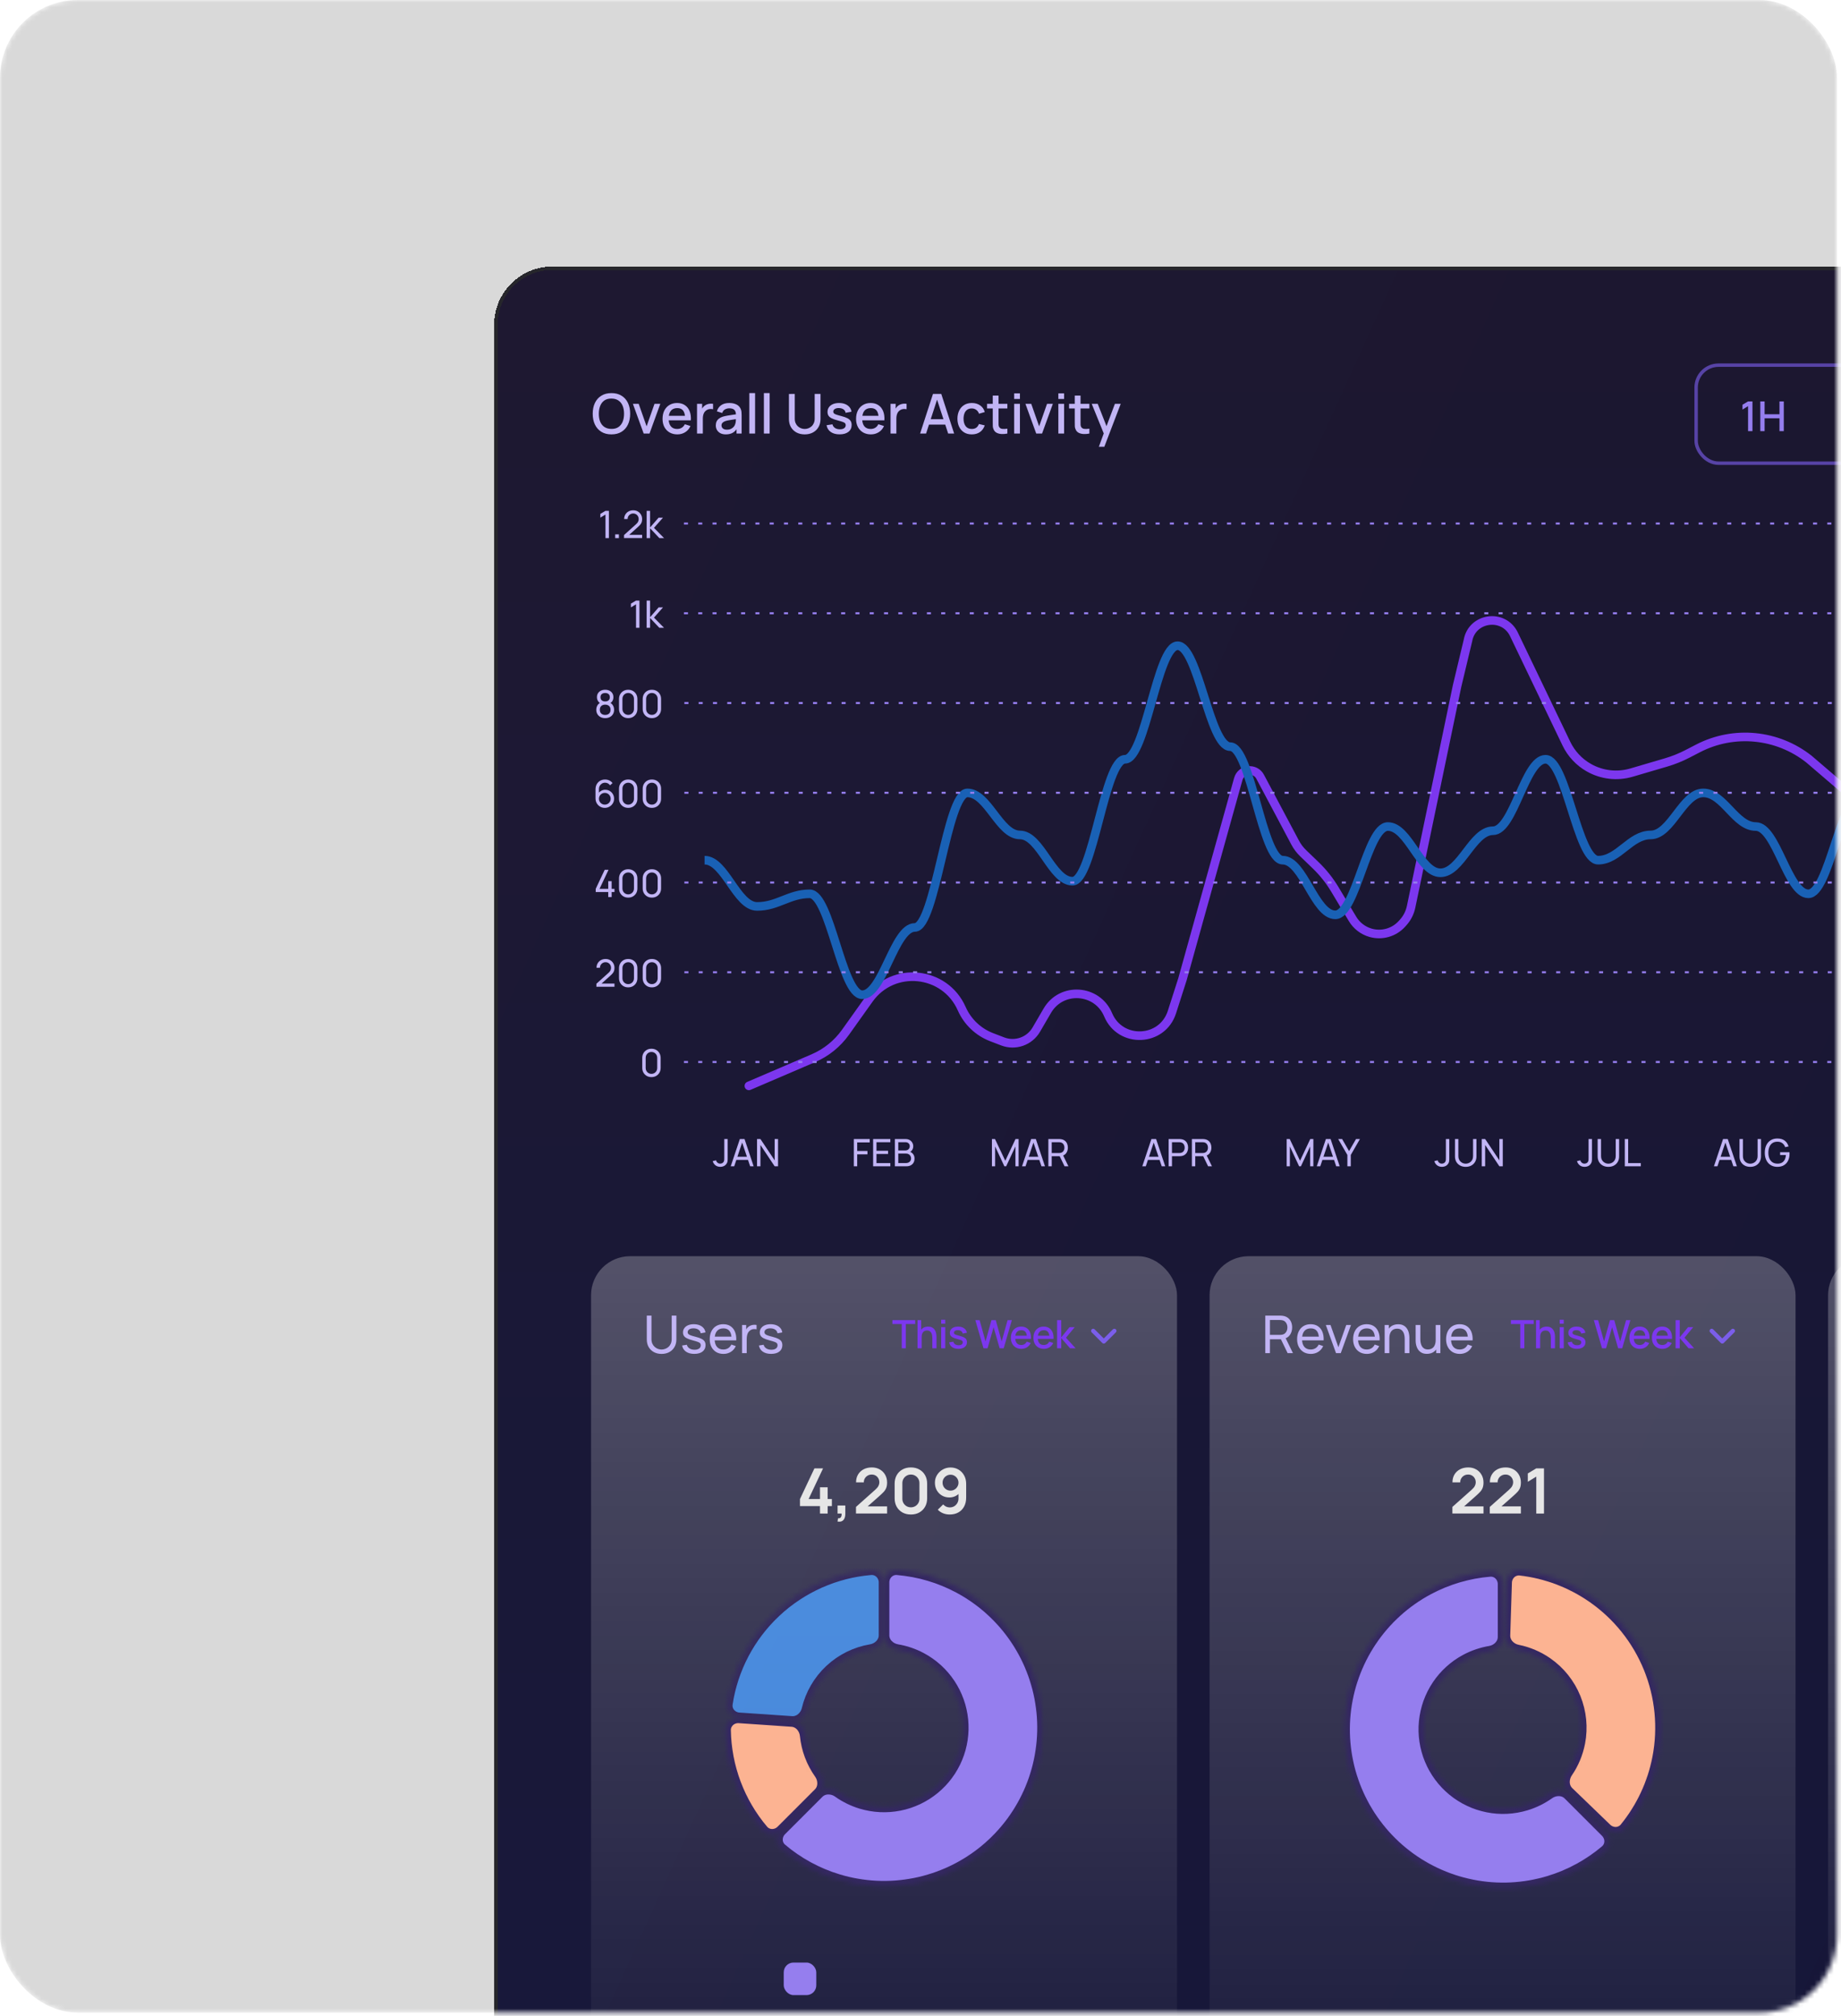 <svg width="380" height="416" viewBox="0 0 380 416" fill="none" xmlns="http://www.w3.org/2000/svg">
<mask id="mask0_1436_102" style="mask-type:alpha" maskUnits="userSpaceOnUse" x="0" y="0" width="380" height="416">
<rect width="379.18" height="415.331" rx="16.067" fill="#1C202F"/>
</mask>
<g mask="url(#mask0_1436_102)">
<rect width="379.18" height="415.331" rx="16.067" fill="black" fill-opacity="0.15"/>
<g filter="url(#filter0_d_1436_102)">
<rect x="102" y="65" width="399" height="414.761" rx="12" fill="url(#paint0_linear_1436_102)" shape-rendering="crispEdges"/>
<rect x="102" y="65" width="399" height="414.761" rx="12" fill="url(#paint1_linear_1436_102)" fill-opacity="0.25" shape-rendering="crispEdges"/>
<rect x="102.355" y="65.355" width="398.29" height="414.051" rx="11.645" stroke="#26262B" stroke-width="0.71" shape-rendering="crispEdges"/>
<path d="M126.209 99.64C125.391 99.64 124.694 99.462 124.119 99.106C123.543 98.746 123.102 98.247 122.795 97.607C122.492 96.967 122.341 96.225 122.341 95.38C122.341 94.536 122.492 93.794 122.795 93.154C123.102 92.514 123.543 92.016 124.119 91.66C124.694 91.3 125.391 91.121 126.209 91.121C127.023 91.121 127.718 91.3 128.293 91.66C128.872 92.016 129.314 92.514 129.616 93.154C129.919 93.794 130.071 94.536 130.071 95.38C130.071 96.225 129.919 96.967 129.616 97.607C129.314 98.247 128.872 98.746 128.293 99.106C127.718 99.462 127.023 99.64 126.209 99.64ZM126.209 98.51C126.788 98.517 127.269 98.391 127.651 98.129C128.038 97.864 128.327 97.497 128.52 97.027C128.713 96.554 128.81 96.005 128.81 95.38C128.81 94.756 128.713 94.21 128.52 93.745C128.327 93.275 128.038 92.91 127.651 92.648C127.269 92.387 126.788 92.255 126.209 92.251C125.629 92.243 125.147 92.37 124.76 92.631C124.378 92.893 124.09 93.26 123.897 93.733C123.704 94.207 123.605 94.756 123.602 95.38C123.598 96.005 123.693 96.552 123.886 97.022C124.079 97.487 124.368 97.851 124.755 98.112C125.145 98.374 125.629 98.506 126.209 98.51ZM132.862 99.47L130.636 93.336H131.834L133.464 97.982L135.094 93.336H136.293L134.066 99.47H132.862ZM139.815 99.64C139.205 99.64 138.669 99.508 138.208 99.243C137.749 98.974 137.392 98.601 137.134 98.124C136.88 97.643 136.754 97.086 136.754 96.454C136.754 95.784 136.878 95.202 137.128 94.71C137.382 94.218 137.734 93.837 138.185 93.569C138.635 93.3 139.16 93.165 139.758 93.165C140.383 93.165 140.915 93.311 141.354 93.603C141.793 93.89 142.121 94.301 142.337 94.835C142.556 95.369 142.643 96.003 142.598 96.738H141.411V96.306C141.403 95.594 141.267 95.068 141.002 94.727C140.741 94.386 140.341 94.216 139.804 94.216C139.209 94.216 138.762 94.403 138.463 94.778C138.164 95.153 138.014 95.695 138.014 96.403C138.014 97.077 138.164 97.599 138.463 97.97C138.762 98.338 139.194 98.521 139.758 98.521C140.129 98.521 140.449 98.438 140.718 98.271C140.991 98.101 141.203 97.859 141.354 97.544L142.518 97.913C142.28 98.463 141.918 98.888 141.434 99.191C140.949 99.491 140.409 99.64 139.815 99.64ZM137.628 96.738V95.812H142.007V96.738H137.628ZM143.872 99.47V93.336H144.929V94.824L144.781 94.631C144.857 94.434 144.955 94.254 145.076 94.091C145.197 93.924 145.338 93.788 145.497 93.682C145.652 93.569 145.824 93.481 146.013 93.421C146.207 93.356 146.403 93.319 146.604 93.307C146.805 93.292 146.998 93.302 147.184 93.336V94.449C146.983 94.396 146.759 94.381 146.513 94.403C146.271 94.426 146.048 94.504 145.843 94.636C145.65 94.761 145.497 94.913 145.383 95.091C145.273 95.269 145.194 95.467 145.144 95.687C145.095 95.903 145.071 96.132 145.071 96.374V99.47H143.872ZM149.82 99.64C149.366 99.64 148.985 99.557 148.678 99.39C148.372 99.22 148.139 98.996 147.98 98.72C147.824 98.44 147.747 98.133 147.747 97.8C147.747 97.489 147.802 97.217 147.912 96.982C148.021 96.747 148.184 96.549 148.4 96.386C148.616 96.219 148.881 96.085 149.195 95.982C149.468 95.903 149.776 95.833 150.121 95.772C150.466 95.712 150.827 95.655 151.206 95.602C151.588 95.549 151.967 95.496 152.342 95.443L151.91 95.681C151.918 95.201 151.815 94.844 151.603 94.614C151.395 94.379 151.035 94.261 150.524 94.261C150.202 94.261 149.907 94.337 149.638 94.489C149.369 94.636 149.182 94.882 149.076 95.227L147.968 94.886C148.12 94.36 148.408 93.942 148.832 93.631C149.26 93.32 149.828 93.165 150.536 93.165C151.085 93.165 151.562 93.26 151.967 93.449C152.376 93.635 152.675 93.93 152.864 94.335C152.963 94.536 153.023 94.748 153.046 94.971C153.069 95.195 153.08 95.435 153.08 95.693V99.47H152.029V98.067L152.234 98.249C151.98 98.718 151.656 99.068 151.263 99.299C150.873 99.526 150.392 99.64 149.82 99.64ZM150.03 98.669C150.367 98.669 150.657 98.61 150.899 98.493C151.141 98.372 151.336 98.218 151.484 98.033C151.632 97.847 151.728 97.654 151.774 97.453C151.838 97.272 151.874 97.067 151.882 96.84C151.893 96.613 151.899 96.431 151.899 96.295L152.285 96.437C151.91 96.494 151.569 96.545 151.263 96.59C150.956 96.635 150.678 96.681 150.428 96.726C150.182 96.768 149.962 96.819 149.769 96.88C149.606 96.937 149.46 97.005 149.331 97.084C149.207 97.164 149.106 97.26 149.03 97.374C148.959 97.487 148.923 97.626 148.923 97.788C148.923 97.948 148.962 98.095 149.042 98.231C149.121 98.364 149.243 98.47 149.405 98.55C149.568 98.629 149.776 98.669 150.03 98.669ZM154.669 99.47V91.121H155.856V99.47H154.669ZM157.675 99.47V91.121H158.862V99.47H157.675ZM166.102 99.64C165.462 99.64 164.896 99.51 164.404 99.248C163.915 98.983 163.533 98.614 163.256 98.141C162.98 97.664 162.842 97.103 162.842 96.46V91.297L164.046 91.291V96.397C164.046 96.745 164.104 97.052 164.222 97.317C164.339 97.582 164.496 97.804 164.693 97.982C164.89 98.16 165.11 98.294 165.352 98.385C165.598 98.476 165.848 98.521 166.102 98.521C166.359 98.521 166.609 98.476 166.851 98.385C167.098 98.29 167.319 98.154 167.516 97.976C167.713 97.798 167.868 97.576 167.982 97.311C168.099 97.046 168.158 96.742 168.158 96.397V91.291H169.362V96.46C169.362 97.099 169.224 97.658 168.947 98.135C168.671 98.612 168.287 98.983 167.794 99.248C167.306 99.51 166.742 99.64 166.102 99.64ZM173.296 99.634C172.55 99.634 171.943 99.47 171.473 99.14C171.004 98.811 170.716 98.347 170.61 97.749L171.825 97.561C171.901 97.879 172.075 98.131 172.348 98.317C172.624 98.499 172.967 98.589 173.376 98.589C173.747 98.589 174.037 98.514 174.245 98.362C174.457 98.211 174.563 98.002 174.563 97.737C174.563 97.582 174.525 97.457 174.449 97.363C174.377 97.264 174.224 97.171 173.989 97.084C173.755 96.997 173.397 96.889 172.916 96.76C172.39 96.624 171.971 96.478 171.661 96.323C171.354 96.164 171.134 95.981 171.002 95.772C170.873 95.56 170.809 95.305 170.809 95.005C170.809 94.634 170.907 94.311 171.104 94.034C171.301 93.758 171.577 93.544 171.933 93.392C172.293 93.241 172.713 93.165 173.194 93.165C173.664 93.165 174.082 93.239 174.449 93.387C174.817 93.534 175.114 93.745 175.341 94.017C175.568 94.286 175.705 94.602 175.75 94.966L174.535 95.187C174.493 94.892 174.355 94.659 174.12 94.489C173.885 94.318 173.58 94.225 173.206 94.21C172.846 94.195 172.554 94.256 172.331 94.392C172.107 94.525 171.996 94.708 171.996 94.943C171.996 95.079 172.037 95.195 172.121 95.29C172.208 95.384 172.374 95.475 172.621 95.562C172.867 95.649 173.23 95.753 173.711 95.874C174.226 96.007 174.635 96.155 174.938 96.317C175.241 96.477 175.457 96.668 175.585 96.891C175.718 97.111 175.784 97.378 175.784 97.692C175.784 98.298 175.563 98.773 175.12 99.118C174.68 99.462 174.073 99.634 173.296 99.634ZM179.761 99.64C179.152 99.64 178.616 99.508 178.154 99.243C177.696 98.974 177.338 98.601 177.081 98.124C176.827 97.643 176.7 97.086 176.7 96.454C176.7 95.784 176.825 95.202 177.075 94.71C177.329 94.218 177.681 93.837 178.131 93.569C178.582 93.3 179.106 93.165 179.705 93.165C180.329 93.165 180.861 93.311 181.301 93.603C181.74 93.89 182.067 94.301 182.283 94.835C182.503 95.369 182.59 96.003 182.545 96.738H181.357V96.306C181.35 95.594 181.214 95.068 180.949 94.727C180.687 94.386 180.288 94.216 179.75 94.216C179.156 94.216 178.709 94.403 178.41 94.778C178.111 95.153 177.961 95.695 177.961 96.403C177.961 97.077 178.111 97.599 178.41 97.97C178.709 98.338 179.14 98.521 179.705 98.521C180.076 98.521 180.396 98.438 180.665 98.271C180.937 98.101 181.149 97.859 181.301 97.544L182.465 97.913C182.226 98.463 181.865 98.888 181.38 99.191C180.896 99.491 180.356 99.64 179.761 99.64ZM177.575 96.738V95.812H181.954V96.738H177.575ZM183.819 99.47V93.336H184.875V94.824L184.728 94.631C184.803 94.434 184.902 94.254 185.023 94.091C185.144 93.924 185.284 93.788 185.443 93.682C185.598 93.569 185.771 93.481 185.96 93.421C186.153 93.356 186.35 93.319 186.551 93.307C186.751 93.292 186.945 93.302 187.13 93.336V94.449C186.929 94.396 186.706 94.381 186.46 94.403C186.218 94.426 185.994 94.504 185.79 94.636C185.597 94.761 185.443 94.913 185.33 95.091C185.22 95.269 185.14 95.467 185.091 95.687C185.042 95.903 185.017 96.132 185.017 96.374V99.47H183.819ZM189.918 99.47L192.576 91.291H194.286L196.944 99.47H195.711L193.263 92.007H193.57L191.15 99.47H189.918ZM191.298 97.624V96.511H195.569V97.624H191.298ZM200.587 99.64C199.958 99.64 199.424 99.5 198.985 99.22C198.546 98.94 198.209 98.555 197.974 98.067C197.743 97.578 197.626 97.024 197.622 96.403C197.626 95.77 197.747 95.212 197.985 94.727C198.224 94.239 198.565 93.856 199.008 93.58C199.451 93.303 199.983 93.165 200.604 93.165C201.274 93.165 201.846 93.332 202.319 93.665C202.796 93.998 203.11 94.454 203.262 95.034L202.08 95.375C201.963 95.03 201.77 94.763 201.501 94.574C201.236 94.381 200.931 94.284 200.587 94.284C200.197 94.284 199.877 94.377 199.627 94.562C199.377 94.744 199.191 94.994 199.07 95.312C198.949 95.63 198.887 95.994 198.883 96.403C198.887 97.035 199.03 97.546 199.314 97.936C199.602 98.326 200.026 98.521 200.587 98.521C200.969 98.521 201.278 98.434 201.512 98.26C201.751 98.082 201.933 97.828 202.058 97.499L203.262 97.783C203.061 98.381 202.73 98.841 202.268 99.163C201.806 99.481 201.246 99.64 200.587 99.64ZM207.929 99.47C207.543 99.546 207.164 99.578 206.793 99.566C206.422 99.555 206.091 99.483 205.799 99.35C205.507 99.218 205.288 99.01 205.14 98.726C205.008 98.472 204.936 98.215 204.924 97.953C204.917 97.688 204.913 97.389 204.913 97.056V91.632H206.106V96.999C206.106 97.245 206.108 97.459 206.111 97.641C206.119 97.823 206.159 97.976 206.231 98.101C206.367 98.336 206.583 98.47 206.878 98.504C207.177 98.534 207.528 98.521 207.929 98.464V99.47ZM203.737 94.29V93.336H207.929V94.29H203.737ZM209.336 92.33V91.177H210.523V92.33H209.336ZM209.336 99.47V93.336H210.523V99.47H209.336ZM213.887 99.47L211.661 93.336H212.859L214.489 97.982L216.119 93.336H217.318L215.091 99.47H213.887ZM218.454 92.33V91.177H219.641V92.33H218.454ZM218.454 99.47V93.336H219.641V99.47H218.454ZM224.857 99.47C224.471 99.546 224.092 99.578 223.721 99.566C223.35 99.555 223.019 99.483 222.727 99.35C222.436 99.218 222.216 99.01 222.068 98.726C221.936 98.472 221.864 98.215 221.853 97.953C221.845 97.688 221.841 97.389 221.841 97.056V91.632H223.034V96.999C223.034 97.245 223.036 97.459 223.04 97.641C223.047 97.823 223.087 97.976 223.159 98.101C223.295 98.336 223.511 98.47 223.806 98.504C224.106 98.534 224.456 98.521 224.857 98.464V99.47ZM220.666 94.29V93.336H224.857V94.29H220.666ZM226.813 102.196L228 98.964L228.017 99.918L225.342 93.336H226.58L228.58 98.419H228.216L230.125 93.336H231.329L227.944 102.196H226.813Z" fill="#C2B5F5"/>
<rect x="350.099" y="85.355" width="130.546" height="20.23" rx="4.615" stroke="#5743A6" stroke-width="0.71"/>
<path d="M360.817 98.97V93.815L359.663 94.518V93.526L360.817 92.836H361.725V98.97H360.817ZM363.342 98.97V92.836H364.233V95.481H367.3V92.836H368.194V98.97H367.3V96.32H364.233V98.97H363.342Z" fill="#957EEE"/>
<path d="M154.577 234.083L167.871 228.381C170.533 227.239 172.828 225.389 174.509 223.032L179.395 216.178C184.365 209.206 195.047 210.314 198.512 218.161V218.161C199.705 220.861 201.925 222.975 204.681 224.033L206.962 224.908C209.564 225.907 212.502 224.876 213.903 222.471L216.173 218.574C219.088 213.568 226.477 214.06 228.727 219.409V219.409C231.258 225.429 239.907 225.066 241.898 218.856L244.068 212.091L250.65 188.485L253.941 176.683L255.587 170.781V170.781C256.181 168.651 259.073 168.342 260.112 170.298L267.344 183.903C267.771 184.706 268.323 185.437 268.978 186.068L271.563 188.558C273.105 190.043 274.443 191.726 275.543 193.563L279.178 199.63C280.013 201.025 281.348 202.049 282.911 202.493V202.493C285.244 203.157 287.749 202.44 289.373 200.645L289.618 200.374C290.445 199.459 291.014 198.34 291.265 197.132L297.461 167.377L300.751 151.578L303.002 142.167V142.167C303.873 137.368 310.381 136.504 312.494 140.906L323.315 163.45C324.319 165.542 325.94 167.277 327.959 168.421V168.421C330.632 169.936 333.803 170.303 336.746 169.439L343.885 167.342C345.415 166.893 346.898 166.298 348.313 165.566L350.492 164.439C357.895 160.611 366.863 161.484 373.408 166.67V166.67L382.629 174.568C387.004 178.314 393.527 178.03 397.542 173.919L398.044 173.406C398.266 173.178 398.513 172.975 398.78 172.801V172.801C400.554 171.644 402.905 171.927 404.359 173.473L406.785 176.053C407.19 176.484 407.661 176.847 408.18 177.13V177.13C410.761 178.537 413.987 177.696 415.546 175.21L428.76 154.147C429.305 153.277 429.993 152.506 430.794 151.864V151.864C434.592 148.821 440.11 149.274 443.376 152.895L445.884 155.675L448.732 158.59C449.144 159.012 449.613 159.372 450.127 159.662V159.662C453.391 161.5 457.521 160.048 458.908 156.575L462.527 147.513L470.498 126.925" stroke="#7C37EF" stroke-width="1.775" stroke-linecap="round"/>
<path d="M145.429 187.506C149.666 187.506 152.041 197.051 156.278 197.051C160.515 197.051 162.89 194.448 167.127 194.448C171.364 194.448 173.739 215.274 177.976 215.274C182.213 215.274 184.589 201.39 188.825 201.39C193.062 201.39 195.438 173.623 199.675 173.623C203.911 173.623 206.287 182.3 210.524 182.3C214.761 182.3 217.136 191.845 221.373 191.845C225.61 191.845 227.985 166.681 232.222 166.681C236.459 166.681 238.834 143.252 243.071 143.252C247.308 143.252 249.683 164.078 253.92 164.078C258.157 164.078 260.533 187.506 264.769 187.506C269.006 187.506 271.382 198.787 275.619 198.787C279.855 198.787 282.231 180.564 286.468 180.564C290.705 180.564 293.08 190.11 297.317 190.11C301.554 190.11 303.929 181.432 308.166 181.432C312.403 181.432 314.778 166.681 319.015 166.681C323.252 166.681 325.627 187.506 329.864 187.506C334.101 187.506 336.477 182.3 340.713 182.3C344.95 182.3 347.326 173.623 351.563 173.623C355.799 173.623 358.175 180.564 362.412 180.564C366.649 180.564 369.024 194.448 373.261 194.448C377.498 194.448 379.873 174.49 384.11 174.49C388.347 174.49 390.722 178.829 394.959 178.829C399.196 178.829 401.572 150.194 405.808 150.194C410.045 150.194 412.421 129.368 416.658 129.368C420.894 129.368 423.27 192.713 427.507 192.713C431.744 192.713 434.119 180.564 438.356 180.564C442.593 180.564 444.968 175.358 449.205 175.358C453.442 175.358 455.817 198.787 460.054 198.787C464.291 198.787 466.666 200.522 470.903 200.522C475.14 200.522 477.516 170.152 481.752 170.152C485.989 170.152 488.365 155.4 492.602 155.4" stroke="#1961B5" stroke-width="1.775"/>
<path d="M124.975 121.039V116.185L123.917 116.826V116.049L124.975 115.416H125.682V121.039H124.975ZM126.98 121.039V120.274H127.746V121.039H126.98ZM128.804 121.035L128.808 120.41L131.303 118.165C131.511 117.978 131.651 117.801 131.721 117.634C131.794 117.465 131.83 117.292 131.83 117.115C131.83 116.899 131.781 116.703 131.682 116.529C131.583 116.355 131.448 116.217 131.276 116.115C131.107 116.014 130.914 115.963 130.698 115.963C130.474 115.963 130.275 116.016 130.1 116.123C129.926 116.227 129.788 116.366 129.687 116.541C129.588 116.715 129.539 116.905 129.542 117.111H128.831C128.831 116.757 128.913 116.444 129.077 116.174C129.241 115.9 129.464 115.687 129.745 115.533C130.029 115.377 130.35 115.299 130.71 115.299C131.058 115.299 131.371 115.38 131.647 115.541C131.923 115.7 132.14 115.917 132.299 116.193C132.46 116.467 132.541 116.776 132.541 117.123C132.541 117.367 132.51 117.579 132.447 117.759C132.387 117.939 132.294 118.105 132.166 118.259C132.039 118.41 131.878 118.571 131.686 118.743L129.612 120.606L129.523 120.371H132.541V121.035H128.804ZM133.471 121.039L133.475 115.416H134.178V118.852L135.947 116.822H136.849L134.986 118.93L137.068 121.039H136.095L134.178 119.009V121.039H133.471Z" fill="#C2B5F5"/>
<path d="M141.169 118.039H492.602" stroke="#957EEE" stroke-width="0.422" stroke-dasharray="0.84 2.11"/>
<path d="M131.283 139.559V134.705L130.224 135.345V134.568L131.283 133.936H131.989V139.559H131.283ZM133.471 139.559L133.475 133.936H134.178V137.372L135.947 135.341H136.849L134.986 137.45L137.068 139.559H136.095L134.178 137.528V139.559H133.471Z" fill="#C2B5F5"/>
<path d="M141.169 136.559H492.602" stroke="#957EEE" stroke-width="0.422" stroke-dasharray="0.84 2.11"/>
<path d="M124.913 158.195C124.554 158.195 124.236 158.124 123.96 157.981C123.684 157.835 123.468 157.633 123.312 157.375C123.156 157.118 123.078 156.817 123.078 156.473C123.078 156.137 123.157 155.834 123.316 155.563C123.477 155.293 123.719 155.084 124.042 154.939L124.03 155.192C123.767 155.065 123.566 154.885 123.425 154.654C123.284 154.419 123.214 154.16 123.214 153.877C123.214 153.559 123.287 153.286 123.433 153.057C123.579 152.827 123.779 152.65 124.034 152.525C124.289 152.401 124.582 152.338 124.913 152.338C125.243 152.338 125.536 152.401 125.791 152.525C126.046 152.65 126.247 152.827 126.393 153.057C126.539 153.286 126.611 153.559 126.611 153.877C126.611 154.16 126.545 154.418 126.412 154.65C126.279 154.879 126.075 155.06 125.799 155.192L125.784 154.943C126.106 155.083 126.348 155.29 126.51 155.563C126.674 155.834 126.756 156.137 126.756 156.473C126.756 156.817 126.676 157.118 126.518 157.375C126.361 157.633 126.144 157.835 125.866 157.981C125.59 158.124 125.272 158.195 124.913 158.195ZM124.913 157.531C125.241 157.531 125.506 157.442 125.709 157.262C125.915 157.08 126.018 156.817 126.018 156.473C126.018 156.127 125.916 155.864 125.713 155.684C125.513 155.502 125.246 155.411 124.913 155.411C124.582 155.411 124.315 155.502 124.112 155.684C123.912 155.864 123.812 156.127 123.812 156.473C123.812 156.817 123.913 157.08 124.116 157.262C124.319 157.442 124.585 157.531 124.913 157.531ZM124.913 154.743C125.199 154.743 125.431 154.672 125.608 154.529C125.785 154.383 125.873 154.166 125.873 153.877C125.873 153.588 125.785 153.372 125.608 153.228C125.431 153.083 125.199 153.01 124.913 153.01C124.629 153.01 124.397 153.083 124.218 153.228C124.041 153.372 123.952 153.588 123.952 153.877C123.952 154.166 124.041 154.383 124.218 154.529C124.397 154.672 124.629 154.743 124.913 154.743ZM129.667 158.195C129.303 158.195 128.978 158.113 128.691 157.949C128.407 157.783 128.182 157.557 128.016 157.274C127.852 156.987 127.77 156.662 127.77 156.298V154.236C127.77 153.871 127.852 153.546 128.016 153.26C128.182 152.973 128.407 152.748 128.691 152.584C128.978 152.42 129.303 152.338 129.667 152.338C130.032 152.338 130.357 152.42 130.644 152.584C130.93 152.748 131.155 152.973 131.319 153.26C131.483 153.546 131.565 153.871 131.565 154.236V156.298C131.565 156.662 131.483 156.987 131.319 157.274C131.155 157.557 130.93 157.783 130.644 157.949C130.357 158.113 130.032 158.195 129.667 158.195ZM129.667 157.528C129.889 157.528 130.089 157.474 130.269 157.367C130.448 157.261 130.592 157.118 130.698 156.938C130.805 156.756 130.858 156.555 130.858 156.337V154.193C130.858 153.972 130.805 153.771 130.698 153.592C130.592 153.412 130.448 153.269 130.269 153.162C130.089 153.055 129.889 153.002 129.667 153.002C129.449 153.002 129.248 153.055 129.066 153.162C128.886 153.269 128.743 153.412 128.637 153.592C128.53 153.771 128.476 153.972 128.476 154.193V156.337C128.476 156.555 128.53 156.756 128.637 156.938C128.743 157.118 128.886 157.261 129.066 157.367C129.248 157.474 129.449 157.528 129.667 157.528ZM134.556 158.195C134.192 158.195 133.866 158.113 133.58 157.949C133.296 157.783 133.071 157.557 132.904 157.274C132.74 156.987 132.658 156.662 132.658 156.298V154.236C132.658 153.871 132.74 153.546 132.904 153.26C133.071 152.973 133.296 152.748 133.58 152.584C133.866 152.42 134.192 152.338 134.556 152.338C134.921 152.338 135.246 152.42 135.532 152.584C135.819 152.748 136.044 152.973 136.208 153.26C136.372 153.546 136.454 153.871 136.454 154.236V156.298C136.454 156.662 136.372 156.987 136.208 157.274C136.044 157.557 135.819 157.783 135.532 157.949C135.246 158.113 134.921 158.195 134.556 158.195ZM134.556 157.528C134.777 157.528 134.978 157.474 135.157 157.367C135.337 157.261 135.48 157.118 135.587 156.938C135.694 156.756 135.747 156.555 135.747 156.337V154.193C135.747 153.972 135.694 153.771 135.587 153.592C135.48 153.412 135.337 153.269 135.157 153.162C134.978 153.055 134.777 153.002 134.556 153.002C134.337 153.002 134.137 153.055 133.955 153.162C133.775 153.269 133.632 153.412 133.525 153.592C133.418 153.771 133.365 153.972 133.365 154.193V156.337C133.365 156.555 133.418 156.756 133.525 156.938C133.632 157.118 133.775 157.261 133.955 157.367C134.137 157.474 134.337 157.528 134.556 157.528Z" fill="#C2B5F5"/>
<path d="M141.26 155.078H492.602" stroke="#957EEE" stroke-width="0.422" stroke-dasharray="0.84 2.11"/>
<path d="M124.836 176.715C124.48 176.715 124.156 176.629 123.864 176.457C123.575 176.285 123.345 176.051 123.173 175.754C123.004 175.455 122.919 175.118 122.919 174.743V172.872C122.919 172.479 123.004 172.132 123.173 171.83C123.345 171.525 123.579 171.288 123.876 171.119C124.175 170.947 124.516 170.861 124.899 170.861C125.209 170.861 125.496 170.925 125.762 171.053C126.03 171.178 126.255 171.359 126.437 171.596L125.918 172.056C125.806 171.892 125.66 171.762 125.481 171.666C125.301 171.57 125.107 171.521 124.899 171.521C124.652 171.521 124.432 171.581 124.239 171.701C124.049 171.818 123.899 171.974 123.79 172.17C123.681 172.362 123.626 172.571 123.626 172.794V173.923L123.474 173.751C123.638 173.517 123.846 173.329 124.098 173.189C124.351 173.048 124.624 172.978 124.918 172.978C125.267 172.978 125.58 173.06 125.856 173.224C126.134 173.388 126.353 173.61 126.512 173.892C126.673 174.17 126.754 174.484 126.754 174.833C126.754 175.182 126.667 175.498 126.492 175.782C126.318 176.065 126.085 176.292 125.793 176.461C125.504 176.63 125.185 176.715 124.836 176.715ZM124.836 176.043C125.06 176.043 125.265 175.99 125.45 175.883C125.634 175.774 125.78 175.628 125.887 175.446C125.996 175.261 126.051 175.057 126.051 174.833C126.051 174.609 125.996 174.404 125.887 174.22C125.78 174.035 125.634 173.889 125.45 173.782C125.267 173.673 125.064 173.618 124.84 173.618C124.617 173.618 124.412 173.673 124.227 173.782C124.045 173.889 123.899 174.035 123.79 174.22C123.681 174.404 123.626 174.609 123.626 174.833C123.626 175.054 123.679 175.257 123.786 175.442C123.895 175.624 124.041 175.77 124.223 175.879C124.408 175.989 124.613 176.043 124.836 176.043ZM129.667 176.715C129.303 176.715 128.978 176.633 128.691 176.469C128.407 176.302 128.182 176.077 128.016 175.793C127.852 175.507 127.77 175.182 127.77 174.817V172.755C127.77 172.391 127.852 172.065 128.016 171.779C128.182 171.493 128.407 171.268 128.691 171.104C128.978 170.94 129.303 170.858 129.667 170.858C130.032 170.858 130.357 170.94 130.644 171.104C130.93 171.268 131.155 171.493 131.319 171.779C131.483 172.065 131.565 172.391 131.565 172.755V174.817C131.565 175.182 131.483 175.507 131.319 175.793C131.155 176.077 130.93 176.302 130.644 176.469C130.357 176.633 130.032 176.715 129.667 176.715ZM129.667 176.047C129.889 176.047 130.089 175.994 130.269 175.887C130.448 175.78 130.592 175.637 130.698 175.457C130.805 175.275 130.858 175.075 130.858 174.856V172.712C130.858 172.491 130.805 172.291 130.698 172.111C130.592 171.931 130.448 171.788 130.269 171.682C130.089 171.575 129.889 171.521 129.667 171.521C129.449 171.521 129.248 171.575 129.066 171.682C128.886 171.788 128.743 171.931 128.637 172.111C128.53 172.291 128.476 172.491 128.476 172.712V174.856C128.476 175.075 128.53 175.275 128.637 175.457C128.743 175.637 128.886 175.78 129.066 175.887C129.248 175.994 129.449 176.047 129.667 176.047ZM134.556 176.715C134.192 176.715 133.866 176.633 133.58 176.469C133.296 176.302 133.071 176.077 132.904 175.793C132.74 175.507 132.658 175.182 132.658 174.817V172.755C132.658 172.391 132.74 172.065 132.904 171.779C133.071 171.493 133.296 171.268 133.58 171.104C133.866 170.94 134.192 170.858 134.556 170.858C134.921 170.858 135.246 170.94 135.532 171.104C135.819 171.268 136.044 171.493 136.208 171.779C136.372 172.065 136.454 172.391 136.454 172.755V174.817C136.454 175.182 136.372 175.507 136.208 175.793C136.044 176.077 135.819 176.302 135.532 176.469C135.246 176.633 134.921 176.715 134.556 176.715ZM134.556 176.047C134.777 176.047 134.978 175.994 135.157 175.887C135.337 175.78 135.48 175.637 135.587 175.457C135.694 175.275 135.747 175.075 135.747 174.856V172.712C135.747 172.491 135.694 172.291 135.587 172.111C135.48 171.931 135.337 171.788 135.157 171.682C134.978 171.575 134.777 171.521 134.556 171.521C134.337 171.521 134.137 171.575 133.955 171.682C133.775 171.788 133.632 171.931 133.525 172.111C133.418 172.291 133.365 172.491 133.365 172.712V174.856C133.365 175.075 133.418 175.275 133.525 175.457C133.632 175.637 133.775 175.78 133.955 175.887C134.137 175.994 134.337 176.047 134.556 176.047Z" fill="#C2B5F5"/>
<path d="M141.26 173.598H492.602" stroke="#957EEE" stroke-width="0.422" stroke-dasharray="0.84 2.11"/>
<path d="M125.546 195.117V194.082H122.961V193.423L124.816 189.494H125.605L123.75 193.423H125.546V191.841H126.249V193.423H126.835V194.082H126.249V195.117H125.546ZM129.667 195.234C129.303 195.234 128.978 195.152 128.691 194.988C128.407 194.822 128.182 194.597 128.016 194.313C127.852 194.026 127.77 193.701 127.77 193.337V191.275C127.77 190.91 127.852 190.585 128.016 190.299C128.182 190.012 128.407 189.787 128.691 189.623C128.978 189.459 129.303 189.377 129.667 189.377C130.032 189.377 130.357 189.459 130.644 189.623C130.93 189.787 131.155 190.012 131.319 190.299C131.483 190.585 131.565 190.91 131.565 191.275V193.337C131.565 193.701 131.483 194.026 131.319 194.313C131.155 194.597 130.93 194.822 130.644 194.988C130.357 195.152 130.032 195.234 129.667 195.234ZM129.667 194.567C129.889 194.567 130.089 194.513 130.269 194.407C130.448 194.3 130.592 194.157 130.698 193.977C130.805 193.795 130.858 193.594 130.858 193.376V191.232C130.858 191.011 130.805 190.81 130.698 190.631C130.592 190.451 130.448 190.308 130.269 190.201C130.089 190.094 129.889 190.041 129.667 190.041C129.449 190.041 129.248 190.094 129.066 190.201C128.886 190.308 128.743 190.451 128.637 190.631C128.53 190.81 128.476 191.011 128.476 191.232V193.376C128.476 193.594 128.53 193.795 128.637 193.977C128.743 194.157 128.886 194.3 129.066 194.407C129.248 194.513 129.449 194.567 129.667 194.567ZM134.556 195.234C134.192 195.234 133.866 195.152 133.58 194.988C133.296 194.822 133.071 194.597 132.904 194.313C132.74 194.026 132.658 193.701 132.658 193.337V191.275C132.658 190.91 132.74 190.585 132.904 190.299C133.071 190.012 133.296 189.787 133.58 189.623C133.866 189.459 134.192 189.377 134.556 189.377C134.921 189.377 135.246 189.459 135.532 189.623C135.819 189.787 136.044 190.012 136.208 190.299C136.372 190.585 136.454 190.91 136.454 191.275V193.337C136.454 193.701 136.372 194.026 136.208 194.313C136.044 194.597 135.819 194.822 135.532 194.988C135.246 195.152 134.921 195.234 134.556 195.234ZM134.556 194.567C134.777 194.567 134.978 194.513 135.157 194.407C135.337 194.3 135.48 194.157 135.587 193.977C135.694 193.795 135.747 193.594 135.747 193.376V191.232C135.747 191.011 135.694 190.81 135.587 190.631C135.48 190.451 135.337 190.308 135.157 190.201C134.978 190.094 134.777 190.041 134.556 190.041C134.337 190.041 134.137 190.094 133.955 190.201C133.775 190.308 133.632 190.451 133.525 190.631C133.418 190.81 133.365 191.011 133.365 191.232V193.376C133.365 193.594 133.418 193.795 133.525 193.977C133.632 194.157 133.775 194.3 133.955 194.407C134.137 194.513 134.337 194.567 134.556 194.567Z" fill="#C2B5F5"/>
<path d="M141.26 192.117H492.602" stroke="#957EEE" stroke-width="0.422" stroke-dasharray="0.84 2.11"/>
<path d="M123.099 213.633L123.102 213.008L125.598 210.763C125.806 210.575 125.945 210.398 126.015 210.232C126.088 210.063 126.125 209.889 126.125 209.712C126.125 209.496 126.075 209.301 125.976 209.127C125.878 208.952 125.742 208.814 125.57 208.713C125.401 208.611 125.208 208.56 124.992 208.56C124.769 208.56 124.569 208.614 124.395 208.721C124.221 208.825 124.083 208.964 123.981 209.138C123.882 209.313 123.834 209.503 123.837 209.708H123.126C123.126 209.354 123.208 209.042 123.372 208.771C123.536 208.498 123.759 208.285 124.04 208.131C124.323 207.975 124.645 207.897 125.004 207.897C125.353 207.897 125.665 207.977 125.941 208.139C126.217 208.298 126.435 208.515 126.593 208.791C126.755 209.064 126.835 209.374 126.835 209.72C126.835 209.965 126.804 210.177 126.742 210.357C126.682 210.536 126.588 210.703 126.461 210.856C126.333 211.007 126.173 211.169 125.98 211.341L123.907 213.203L123.817 212.969H126.835V213.633H123.099ZM129.667 213.754C129.303 213.754 128.978 213.672 128.691 213.508C128.407 213.341 128.182 213.116 128.016 212.832C127.852 212.546 127.77 212.221 127.77 211.856V209.794C127.77 209.43 127.852 209.105 128.016 208.818C128.182 208.532 128.407 208.307 128.691 208.143C128.978 207.979 129.303 207.897 129.667 207.897C130.032 207.897 130.357 207.979 130.644 208.143C130.93 208.307 131.155 208.532 131.319 208.818C131.483 209.105 131.565 209.43 131.565 209.794V211.856C131.565 212.221 131.483 212.546 131.319 212.832C131.155 213.116 130.93 213.341 130.644 213.508C130.357 213.672 130.032 213.754 129.667 213.754ZM129.667 213.086C129.889 213.086 130.089 213.033 130.269 212.926C130.448 212.819 130.592 212.676 130.698 212.497C130.805 212.314 130.858 212.114 130.858 211.895V209.751C130.858 209.53 130.805 209.33 130.698 209.15C130.592 208.97 130.448 208.827 130.269 208.721C130.089 208.614 129.889 208.56 129.667 208.56C129.449 208.56 129.248 208.614 129.066 208.721C128.886 208.827 128.743 208.97 128.637 209.15C128.53 209.33 128.476 209.53 128.476 209.751V211.895C128.476 212.114 128.53 212.314 128.637 212.497C128.743 212.676 128.886 212.819 129.066 212.926C129.248 213.033 129.449 213.086 129.667 213.086ZM134.556 213.754C134.192 213.754 133.866 213.672 133.58 213.508C133.296 213.341 133.071 213.116 132.904 212.832C132.74 212.546 132.658 212.221 132.658 211.856V209.794C132.658 209.43 132.74 209.105 132.904 208.818C133.071 208.532 133.296 208.307 133.58 208.143C133.866 207.979 134.192 207.897 134.556 207.897C134.921 207.897 135.246 207.979 135.532 208.143C135.819 208.307 136.044 208.532 136.208 208.818C136.372 209.105 136.454 209.43 136.454 209.794V211.856C136.454 212.221 136.372 212.546 136.208 212.832C136.044 213.116 135.819 213.341 135.532 213.508C135.246 213.672 134.921 213.754 134.556 213.754ZM134.556 213.086C134.777 213.086 134.978 213.033 135.157 212.926C135.337 212.819 135.48 212.676 135.587 212.497C135.694 212.314 135.747 212.114 135.747 211.895V209.751C135.747 209.53 135.694 209.33 135.587 209.15C135.48 208.97 135.337 208.827 135.157 208.721C134.978 208.614 134.777 208.56 134.556 208.56C134.337 208.56 134.137 208.614 133.955 208.721C133.775 208.827 133.632 208.97 133.525 209.15C133.418 209.33 133.365 209.53 133.365 209.751V211.895C133.365 212.114 133.418 212.314 133.525 212.497C133.632 212.676 133.775 212.819 133.955 212.926C134.137 213.033 134.337 213.086 134.556 213.086Z" fill="#C2B5F5"/>
<path d="M141.26 210.637H492.602" stroke="#957EEE" stroke-width="0.422" stroke-dasharray="0.84 2.11"/>
<path d="M134.465 232.274C134.101 232.274 133.775 232.192 133.489 232.028C133.205 231.861 132.98 231.636 132.814 231.352C132.65 231.066 132.568 230.741 132.568 230.376V228.314C132.568 227.95 132.65 227.625 132.814 227.338C132.98 227.052 133.205 226.827 133.489 226.663C133.775 226.499 134.101 226.417 134.465 226.417C134.83 226.417 135.155 226.499 135.442 226.663C135.728 226.827 135.953 227.052 136.117 227.338C136.281 227.625 136.363 227.95 136.363 228.314V230.376C136.363 230.741 136.281 231.066 136.117 231.352C135.953 231.636 135.728 231.861 135.442 232.028C135.155 232.192 134.83 232.274 134.465 232.274ZM134.465 231.606C134.687 231.606 134.887 231.553 135.067 231.446C135.246 231.339 135.389 231.196 135.496 231.017C135.603 230.834 135.656 230.634 135.656 230.415V228.271C135.656 228.05 135.603 227.85 135.496 227.67C135.389 227.49 135.246 227.347 135.067 227.241C134.887 227.134 134.687 227.08 134.465 227.08C134.247 227.08 134.046 227.134 133.864 227.241C133.684 227.347 133.541 227.49 133.434 227.67C133.328 227.85 133.274 228.05 133.274 228.271V230.415C133.274 230.634 133.328 230.834 133.434 231.017C133.541 231.196 133.684 231.339 133.864 231.446C134.046 231.553 134.247 231.606 134.465 231.606Z" fill="#C2B5F5"/>
<path d="M141.169 229.157H492.602" stroke="#957EEE" stroke-width="0.422" stroke-dasharray="0.84 2.11"/>
<path d="M148.672 250.79C148.279 250.79 147.945 250.683 147.672 250.469C147.399 250.256 147.211 249.969 147.11 249.61L147.801 249.446C147.843 249.636 147.943 249.798 148.102 249.93C148.263 250.063 148.448 250.13 148.656 250.13C148.791 250.13 148.929 250.097 149.07 250.032C149.211 249.964 149.319 249.855 149.394 249.704C149.446 249.6 149.476 249.485 149.484 249.36C149.492 249.233 149.496 249.083 149.496 248.911L149.496 245.053H150.199L150.199 248.911C150.199 249.073 150.197 249.217 150.195 249.345C150.195 249.472 150.182 249.595 150.156 249.712C150.132 249.826 150.085 249.943 150.015 250.063C149.874 250.311 149.686 250.494 149.449 250.614C149.215 250.731 148.955 250.79 148.672 250.79ZM150.828 250.676L152.71 245.053H153.678L155.56 250.676H154.838L153.077 245.459H153.295L151.55 250.676H150.828ZM151.734 249.36L151.734 248.708H154.654L154.654 249.36H151.734ZM156.259 250.676L156.259 245.053H156.962L159.895 249.446L159.895 245.053H160.597L160.597 250.676H159.895L156.962 246.279L156.962 250.676H156.259Z" fill="#C2B5F5"/>
<path d="M176.24 250.676L176.24 245.053H179.52L179.52 245.748H176.935L176.935 247.517H179.051L179.051 248.212H176.935L176.935 250.676H176.24ZM180.221 250.676L180.221 245.053H183.774L183.774 245.713H180.916L180.916 247.474H183.306L183.306 248.134H180.916L180.916 250.016H183.774L183.774 250.676H180.221ZM184.713 250.676L184.713 245.053H186.904C187.239 245.053 187.526 245.122 187.763 245.26C188.002 245.398 188.184 245.58 188.309 245.807C188.437 246.031 188.501 246.273 188.501 246.533C188.501 246.838 188.423 247.105 188.266 247.334C188.11 247.563 187.899 247.72 187.634 247.806L187.626 247.615C187.988 247.711 188.269 247.888 188.469 248.146C188.67 248.404 188.77 248.711 188.77 249.067C188.77 249.395 188.702 249.679 188.567 249.919C188.434 250.158 188.242 250.344 187.989 250.477C187.739 250.61 187.442 250.676 187.099 250.676H184.713ZM185.416 250.012H186.966C187.174 250.012 187.36 249.975 187.524 249.899C187.688 249.821 187.817 249.712 187.911 249.571C188.007 249.431 188.055 249.261 188.055 249.064C188.055 248.874 188.012 248.703 187.927 248.552C187.843 248.401 187.725 248.281 187.571 248.193C187.42 248.102 187.245 248.056 187.044 248.056H185.416L185.416 250.012ZM185.416 247.4H186.896C187.062 247.4 187.212 247.365 187.345 247.295C187.48 247.222 187.587 247.12 187.665 246.99C187.746 246.86 187.786 246.708 187.786 246.533C187.786 246.291 187.704 246.093 187.54 245.94C187.376 245.786 187.161 245.709 186.896 245.709H185.416L185.416 247.4Z" fill="#C2B5F5"/>
<path d="M204.743 250.676L204.743 245.053H205.376L207.5 249.532L209.612 245.053H210.253L210.253 250.672H209.593L209.593 246.58L207.683 250.676H207.312L205.403 246.58L205.403 250.676H204.743ZM210.957 250.676L212.839 245.053H213.808L215.69 250.676H214.967L213.206 245.459H213.425L211.68 250.676H210.957ZM211.863 249.36L211.863 248.708H214.784L214.784 249.36H211.863ZM216.389 250.676L216.389 245.053H218.611C218.665 245.053 218.73 245.056 218.806 245.061C218.881 245.064 218.954 245.072 219.025 245.085C219.329 245.131 219.584 245.236 219.79 245.397C219.998 245.558 220.154 245.763 220.259 246.01C220.363 246.255 220.415 246.527 220.415 246.826C220.415 247.261 220.301 247.638 220.075 247.959C219.849 248.276 219.517 248.475 219.079 248.556L218.814 248.599H217.084L217.084 250.676H216.389ZM219.735 250.676L218.626 248.388L219.314 248.177L220.532 250.676H219.735ZM217.084 247.939H218.587C218.637 247.939 218.693 247.936 218.755 247.931C218.82 247.926 218.881 247.917 218.939 247.904C219.118 247.862 219.264 247.787 219.376 247.677C219.491 247.565 219.574 247.435 219.626 247.287C219.678 247.136 219.704 246.982 219.704 246.826C219.704 246.67 219.678 246.518 219.626 246.369C219.574 246.218 219.491 246.087 219.376 245.975C219.264 245.863 219.118 245.787 218.939 245.748C218.881 245.733 218.82 245.724 218.755 245.721C218.693 245.716 218.637 245.713 218.587 245.713H217.084L217.084 247.939Z" fill="#C2B5F5"/>
<path d="M235.781 250.676L237.663 245.053H238.632L240.514 250.676H239.791L238.03 245.459H238.249L236.503 250.676H235.781ZM236.687 249.36L236.687 248.708H239.608L239.608 249.36H236.687ZM241.213 250.676L241.213 245.053H243.435C243.489 245.053 243.554 245.056 243.63 245.061C243.705 245.064 243.778 245.072 243.848 245.085C244.153 245.131 244.408 245.236 244.614 245.397C244.822 245.558 244.978 245.763 245.082 246.01C245.186 246.255 245.239 246.527 245.239 246.826C245.239 247.123 245.185 247.395 245.078 247.642C244.974 247.887 244.818 248.091 244.61 248.255C244.404 248.417 244.15 248.521 243.848 248.568C243.778 248.578 243.705 248.586 243.63 248.591C243.554 248.596 243.489 248.599 243.435 248.599H241.908L241.908 250.676H241.213ZM241.908 247.939H243.411C243.461 247.939 243.517 247.936 243.579 247.931C243.644 247.926 243.705 247.917 243.763 247.904C243.942 247.862 244.088 247.787 244.2 247.677C244.314 247.565 244.398 247.435 244.45 247.287C244.502 247.136 244.528 246.982 244.528 246.826C244.528 246.67 244.502 246.518 244.45 246.369C244.398 246.218 244.314 246.087 244.2 245.975C244.088 245.863 243.942 245.787 243.763 245.748C243.705 245.733 243.644 245.724 243.579 245.721C243.517 245.716 243.461 245.713 243.411 245.713H241.908L241.908 247.939ZM246.017 250.676L246.017 245.053H248.239C248.294 245.053 248.359 245.056 248.434 245.061C248.51 245.064 248.583 245.072 248.653 245.085C248.958 245.131 249.213 245.236 249.418 245.397C249.627 245.558 249.783 245.763 249.887 246.01C249.991 246.255 250.043 246.527 250.043 246.826C250.043 247.261 249.93 247.638 249.704 247.959C249.477 248.276 249.145 248.475 248.708 248.556L248.442 248.599H246.712L246.712 250.676H246.017ZM249.364 250.676L248.255 248.388L248.942 248.177L250.16 250.676H249.364ZM246.712 247.939H248.216C248.265 247.939 248.321 247.936 248.384 247.931C248.449 247.926 248.51 247.917 248.567 247.904C248.747 247.862 248.893 247.787 249.005 247.677C249.119 247.565 249.202 247.435 249.254 247.287C249.307 247.136 249.333 246.982 249.333 246.826C249.333 246.67 249.307 246.518 249.254 246.369C249.202 246.218 249.119 246.087 249.005 245.975C248.893 245.863 248.747 245.787 248.567 245.748C248.51 245.733 248.449 245.724 248.384 245.721C248.321 245.716 248.265 245.713 248.216 245.713H246.712L246.712 247.939Z" fill="#C2B5F5"/>
<path d="M265.582 250.676L265.582 245.053H266.215L268.339 249.532L270.451 245.053H271.092L271.092 250.672H270.432L270.432 246.58L268.522 250.676H268.151L266.242 246.58L266.242 250.676H265.582ZM271.796 250.676L273.678 245.053H274.647L276.529 250.676H275.806L274.045 245.459H274.264L272.519 250.676H271.796ZM272.702 249.36L272.702 248.708H275.623L275.623 249.36H272.702ZM278.11 250.676L278.11 248.337L276.216 245.053H277.024L278.461 247.541L279.894 245.053H280.703L278.813 248.337L278.813 250.676H278.11Z" fill="#C2B5F5"/>
<path d="M297.621 250.79C297.228 250.79 296.895 250.683 296.622 250.469C296.348 250.256 296.161 249.969 296.06 249.61L296.751 249.446C296.792 249.636 296.893 249.798 297.051 249.93C297.213 250.063 297.398 250.13 297.606 250.13C297.741 250.13 297.879 250.097 298.02 250.032C298.16 249.964 298.268 249.855 298.344 249.704C298.396 249.6 298.426 249.485 298.434 249.36C298.441 249.233 298.445 249.083 298.445 248.911L298.445 245.053H299.148L299.148 248.911C299.148 249.073 299.147 249.217 299.144 249.345C299.144 249.472 299.131 249.595 299.105 249.712C299.082 249.826 299.035 249.943 298.965 250.063C298.824 250.311 298.635 250.494 298.399 250.614C298.164 250.731 297.905 250.79 297.621 250.79ZM302.538 250.793C302.104 250.793 301.72 250.704 301.386 250.524C301.053 250.344 300.792 250.093 300.601 249.77C300.414 249.445 300.32 249.064 300.32 248.626L300.32 245.057L301.023 245.053L301.023 248.568C301.023 248.833 301.067 249.065 301.156 249.263C301.247 249.458 301.367 249.621 301.515 249.751C301.664 249.881 301.826 249.979 302.003 250.044C302.183 250.106 302.361 250.137 302.538 250.137C302.718 250.137 302.898 250.105 303.077 250.04C303.257 249.975 303.419 249.878 303.565 249.751C303.714 249.621 303.832 249.457 303.921 249.259C304.009 249.061 304.053 248.831 304.053 248.568L304.053 245.053H304.756L304.756 248.626C304.756 249.061 304.661 249.441 304.471 249.766C304.284 250.092 304.023 250.344 303.69 250.524C303.357 250.704 302.973 250.793 302.538 250.793ZM305.85 250.676L305.85 245.053H306.552L309.485 249.446L309.485 245.053H310.188L310.188 250.676H309.485L306.552 246.279L306.552 250.676H305.85Z" fill="#C2B5F5"/>
<path d="M327.069 250.79C326.676 250.79 326.343 250.683 326.069 250.469C325.796 250.256 325.609 249.969 325.507 249.61L326.198 249.446C326.24 249.636 326.34 249.798 326.499 249.93C326.66 250.063 326.845 250.13 327.053 250.13C327.189 250.13 327.327 250.097 327.467 250.032C327.608 249.964 327.716 249.855 327.791 249.704C327.843 249.6 327.873 249.485 327.881 249.36C327.889 249.233 327.893 249.083 327.893 248.911L327.893 245.053H328.596L328.596 248.911C328.596 249.073 328.594 249.217 328.592 249.345C328.592 249.472 328.579 249.595 328.553 249.712C328.529 249.826 328.483 249.943 328.412 250.063C328.272 250.311 328.083 250.494 327.846 250.614C327.612 250.731 327.353 250.79 327.069 250.79ZM331.986 250.793C331.551 250.793 331.167 250.704 330.834 250.524C330.501 250.344 330.239 250.093 330.049 249.77C329.862 249.445 329.768 249.064 329.768 248.626L329.768 245.057L330.471 245.053L330.471 248.568C330.471 248.833 330.515 249.065 330.604 249.263C330.695 249.458 330.814 249.621 330.963 249.751C331.111 249.881 331.274 249.979 331.451 250.044C331.63 250.106 331.809 250.137 331.986 250.137C332.165 250.137 332.345 250.105 332.525 250.04C332.704 249.975 332.867 249.878 333.013 249.751C333.161 249.621 333.28 249.457 333.368 249.259C333.457 249.061 333.501 248.831 333.501 248.568L333.501 245.053H334.204L334.204 248.626C334.204 249.061 334.109 249.441 333.919 249.766C333.731 250.092 333.471 250.344 333.138 250.524C332.805 250.704 332.421 250.793 331.986 250.793ZM335.375 250.676L335.375 245.053H336.07L336.07 250.016H338.679L338.679 250.676H335.375Z" fill="#C2B5F5"/>
<path d="M353.773 250.676L355.655 245.053H356.624L358.506 250.676H357.783L356.022 245.459H356.241L354.495 250.676H353.773ZM354.679 249.36L354.679 248.708H357.6L357.6 249.36H354.679ZM361.27 250.793C360.835 250.793 360.451 250.704 360.118 250.524C359.785 250.344 359.523 250.093 359.333 249.77C359.146 249.445 359.052 249.064 359.052 248.626L359.052 245.057L359.755 245.053L359.755 248.568C359.755 248.833 359.799 249.065 359.888 249.263C359.979 249.458 360.099 249.621 360.247 249.751C360.395 249.881 360.558 249.979 360.735 250.044C360.915 250.106 361.093 250.137 361.27 250.137C361.45 250.137 361.629 250.105 361.809 250.04C361.989 249.975 362.151 249.878 362.297 249.751C362.445 249.621 362.564 249.457 362.652 249.259C362.741 249.061 362.785 248.831 362.785 248.568L362.785 245.053H363.488L363.488 248.626C363.488 249.061 363.393 249.441 363.203 249.766C363.016 250.092 362.755 250.344 362.422 250.524C362.089 250.704 361.705 250.793 361.27 250.793ZM366.858 250.793C366.473 250.793 366.121 250.726 365.804 250.59C365.486 250.455 365.213 250.261 364.984 250.009C364.755 249.753 364.578 249.446 364.453 249.087C364.33 248.725 364.269 248.318 364.269 247.865C364.269 247.266 364.376 246.748 364.589 246.311C364.803 245.873 365.103 245.536 365.491 245.299C365.879 245.06 366.335 244.94 366.858 244.94C367.488 244.94 367.996 245.087 368.381 245.381C368.766 245.673 369.032 246.073 369.177 246.58L368.475 246.725C368.357 246.384 368.165 246.112 367.897 245.909C367.628 245.705 367.294 245.604 366.893 245.604C366.474 245.601 366.125 245.695 365.847 245.885C365.571 246.073 365.362 246.337 365.222 246.678C365.081 247.019 365.01 247.414 365.007 247.865C365.004 248.313 365.073 248.706 365.214 249.044C365.355 249.382 365.564 249.648 365.843 249.841C366.124 250.031 366.474 250.127 366.893 250.13C367.255 250.132 367.56 250.063 367.807 249.923C368.054 249.782 368.245 249.579 368.381 249.313C368.516 249.048 368.598 248.729 368.627 248.357H367.432L367.432 247.783H369.361C369.369 247.835 369.373 247.897 369.373 247.97C369.375 248.041 369.377 248.089 369.377 248.115C369.377 248.628 369.28 249.087 369.088 249.493C368.898 249.897 368.615 250.214 368.24 250.446C367.868 250.678 367.407 250.793 366.858 250.793Z" fill="#C2B5F5"/>
<rect x="122" y="269.231" width="120.948" height="190.186" rx="8.063" fill="url(#paint2_linear_1436_102)" style="mix-blend-mode:overlay"/>
<path d="M136.557 289.393C135.958 289.393 135.43 289.269 134.971 289.022C134.512 288.775 134.152 288.429 133.891 287.984C133.632 287.536 133.503 287.011 133.503 286.409V281.496L134.471 281.491V286.329C134.471 286.694 134.532 287.013 134.654 287.286C134.779 287.554 134.944 287.778 135.148 287.957C135.353 288.137 135.577 288.271 135.82 288.361C136.068 288.447 136.313 288.49 136.557 288.49C136.804 288.49 137.051 288.445 137.299 288.355C137.546 288.266 137.77 288.133 137.97 287.957C138.175 287.778 138.338 287.553 138.46 287.28C138.581 287.008 138.642 286.691 138.642 286.329V281.491H139.61V286.409C139.61 287.008 139.479 287.531 139.218 287.979C138.96 288.427 138.601 288.775 138.142 289.022C137.684 289.269 137.155 289.393 136.557 289.393ZM143.308 289.387C142.617 289.387 142.049 289.237 141.604 288.936C141.164 288.631 140.893 288.207 140.793 287.662L141.771 287.506C141.85 287.821 142.031 288.072 142.314 288.258C142.597 288.441 142.948 288.533 143.368 288.533C143.765 288.533 144.077 288.45 144.303 288.285C144.529 288.121 144.641 287.897 144.641 287.613C144.641 287.449 144.604 287.316 144.529 287.216C144.453 287.112 144.297 287.015 144.061 286.925C143.828 286.836 143.475 286.728 143.002 286.603C142.49 286.467 142.086 286.325 141.792 286.178C141.499 286.031 141.289 285.861 141.164 285.668C141.038 285.474 140.975 285.239 140.975 284.963C140.975 284.623 141.069 284.325 141.255 284.071C141.441 283.813 141.701 283.614 142.034 283.474C142.371 283.335 142.762 283.265 143.206 283.265C143.647 283.265 144.041 283.335 144.389 283.474C144.736 283.614 145.016 283.813 145.227 284.071C145.442 284.325 145.57 284.623 145.609 284.963L144.631 285.141C144.584 284.829 144.434 284.583 144.179 284.404C143.928 284.225 143.604 284.13 143.206 284.119C142.83 284.105 142.524 284.171 142.287 284.318C142.054 284.465 141.938 284.664 141.938 284.915C141.938 285.055 141.981 285.175 142.067 285.275C142.156 285.375 142.319 285.47 142.556 285.56C142.796 285.65 143.144 285.752 143.599 285.866C144.111 285.995 144.514 286.137 144.808 286.291C145.106 286.442 145.317 286.621 145.442 286.829C145.568 287.033 145.631 287.286 145.631 287.587C145.631 288.146 145.425 288.586 145.012 288.909C144.6 289.228 144.032 289.387 143.308 289.387ZM149.332 289.393C148.762 289.393 148.264 289.267 147.837 289.016C147.415 288.762 147.085 288.409 146.848 287.957C146.612 287.502 146.494 286.972 146.494 286.366C146.494 285.732 146.61 285.184 146.843 284.721C147.076 284.256 147.4 283.897 147.816 283.646C148.235 283.392 148.726 283.265 149.289 283.265C149.873 283.265 150.369 283.399 150.778 283.668C151.19 283.937 151.498 284.32 151.702 284.818C151.91 285.316 152 285.909 151.971 286.597H151.004V286.253C150.993 285.54 150.848 285.008 150.568 284.657C150.289 284.302 149.873 284.125 149.321 284.125C148.73 284.125 148.28 284.315 147.972 284.695C147.664 285.074 147.51 285.619 147.51 286.329C147.51 287.013 147.664 287.544 147.972 287.92C148.28 288.296 148.719 288.484 149.289 288.484C149.672 288.484 150.006 288.396 150.289 288.221C150.572 288.045 150.794 287.793 150.955 287.463L151.874 287.78C151.649 288.293 151.308 288.69 150.853 288.973C150.402 289.253 149.894 289.393 149.332 289.393ZM147.187 286.597V285.829H151.477V286.597H147.187ZM153.168 289.231V283.426H154.023V284.829L153.883 284.646C153.951 284.467 154.039 284.302 154.146 284.152C154.257 284.001 154.381 283.878 154.517 283.781C154.668 283.659 154.838 283.566 155.028 283.501C155.218 283.437 155.411 283.399 155.608 283.388C155.805 283.374 155.99 283.387 156.162 283.426V284.324C155.961 284.27 155.741 284.256 155.501 284.281C155.261 284.306 155.039 284.394 154.834 284.544C154.648 284.677 154.503 284.838 154.399 285.028C154.299 285.218 154.229 285.424 154.189 285.646C154.15 285.865 154.13 286.089 154.13 286.318V289.231H153.168ZM159.162 289.387C158.47 289.387 157.902 289.237 157.458 288.936C157.017 288.631 156.746 288.207 156.646 287.662L157.624 287.506C157.703 287.821 157.884 288.072 158.167 288.258C158.45 288.441 158.802 288.533 159.221 288.533C159.619 288.533 159.93 288.45 160.156 288.285C160.382 288.121 160.495 287.897 160.495 287.613C160.495 287.449 160.457 287.316 160.382 287.216C160.307 287.112 160.151 287.015 159.914 286.925C159.681 286.836 159.328 286.728 158.855 286.603C158.343 286.467 157.94 286.325 157.646 286.178C157.352 286.031 157.142 285.861 157.017 285.668C156.892 285.474 156.829 285.239 156.829 284.963C156.829 284.623 156.922 284.325 157.108 284.071C157.295 283.813 157.554 283.614 157.888 283.474C158.225 283.335 158.615 283.265 159.06 283.265C159.5 283.265 159.895 283.335 160.242 283.474C160.59 283.614 160.869 283.813 161.081 284.071C161.296 284.325 161.423 284.623 161.462 284.963L160.484 285.141C160.438 284.829 160.287 284.583 160.033 284.404C159.782 284.225 159.457 284.13 159.06 284.119C158.683 284.105 158.377 284.171 158.14 284.318C157.907 284.465 157.791 284.664 157.791 284.915C157.791 285.055 157.834 285.175 157.92 285.275C158.01 285.375 158.173 285.47 158.409 285.56C158.649 285.65 158.997 285.752 159.452 285.866C159.964 285.995 160.368 286.137 160.661 286.291C160.959 286.442 161.17 286.621 161.296 286.829C161.421 287.033 161.484 287.286 161.484 287.587C161.484 288.146 161.278 288.586 160.866 288.909C160.454 289.228 159.886 289.387 159.162 289.387Z" fill="#C2B5F5"/>
<path d="M186.129 288.231V283.22H184.198V282.426H188.903V283.22H186.972V288.231H186.129ZM192.443 288.231V286.091C192.443 285.921 192.428 285.748 192.399 285.571C192.372 285.391 192.318 285.224 192.237 285.071C192.159 284.917 192.048 284.794 191.903 284.7C191.76 284.606 191.574 284.559 191.342 284.559C191.192 284.559 191.049 284.584 190.915 284.635C190.781 284.684 190.662 284.763 190.56 284.873C190.461 284.983 190.382 285.128 190.322 285.309C190.266 285.489 190.238 285.708 190.238 285.966L189.714 285.768C189.714 285.373 189.788 285.025 189.935 284.724C190.083 284.42 190.296 284.184 190.572 284.014C190.849 283.845 191.184 283.76 191.576 283.76C191.877 283.76 192.13 283.809 192.334 283.906C192.538 284.002 192.704 284.13 192.83 284.289C192.959 284.444 193.057 284.615 193.124 284.801C193.192 284.986 193.237 285.167 193.261 285.345C193.286 285.522 193.298 285.678 193.298 285.812V288.231H192.443ZM189.383 288.231V282.426H190.137V285.559H190.238V288.231H189.383ZM194.267 283.164V282.345H195.11V283.164H194.267ZM194.267 288.231V283.877H195.11V288.231H194.267ZM197.824 288.348C197.295 288.348 196.863 288.231 196.53 287.998C196.197 287.764 195.993 287.435 195.917 287.01L196.78 286.877C196.834 287.103 196.957 287.281 197.151 287.413C197.347 287.542 197.59 287.607 197.881 287.607C198.144 287.607 198.35 287.553 198.498 287.445C198.648 287.338 198.723 287.19 198.723 287.002C198.723 286.892 198.696 286.803 198.643 286.736C198.592 286.666 198.483 286.6 198.316 286.538C198.149 286.476 197.895 286.4 197.554 286.308C197.181 286.212 196.884 286.108 196.663 285.998C196.445 285.885 196.29 285.755 196.195 285.607C196.104 285.456 196.058 285.275 196.058 285.063C196.058 284.799 196.128 284.569 196.268 284.373C196.408 284.177 196.604 284.025 196.857 283.918C197.112 283.81 197.41 283.756 197.752 283.756C198.085 283.756 198.382 283.809 198.643 283.914C198.903 284.018 199.114 284.168 199.276 284.361C199.437 284.552 199.534 284.776 199.566 285.034L198.703 285.192C198.674 284.982 198.575 284.817 198.409 284.696C198.242 284.575 198.026 284.509 197.76 284.498C197.504 284.487 197.297 284.53 197.139 284.627C196.98 284.721 196.901 284.852 196.901 285.018C196.901 285.115 196.931 285.197 196.99 285.264C197.052 285.331 197.17 285.396 197.344 285.458C197.519 285.52 197.777 285.593 198.119 285.679C198.484 285.774 198.774 285.878 198.989 285.994C199.204 286.107 199.358 286.243 199.449 286.401C199.543 286.557 199.59 286.746 199.59 286.97C199.59 287.4 199.433 287.737 199.118 287.981C198.807 288.226 198.375 288.348 197.824 288.348ZM203.003 288.231L201.318 282.426H202.201L203.423 286.816L204.644 282.43L205.531 282.426L206.753 286.816L207.974 282.426H208.861L207.172 288.231H206.334L205.088 283.889L203.842 288.231H203.003ZM210.827 288.352C210.395 288.352 210.014 288.258 209.686 288.07C209.361 287.879 209.107 287.615 208.924 287.276C208.744 286.935 208.654 286.54 208.654 286.091C208.654 285.615 208.743 285.202 208.92 284.853C209.1 284.504 209.35 284.233 209.67 284.043C209.99 283.852 210.362 283.756 210.787 283.756C211.23 283.756 211.608 283.86 211.92 284.067C212.232 284.271 212.464 284.563 212.617 284.942C212.773 285.321 212.835 285.771 212.803 286.292H211.96V285.986C211.955 285.481 211.858 285.107 211.67 284.865C211.484 284.623 211.201 284.502 210.819 284.502C210.397 284.502 210.08 284.635 209.868 284.901C209.655 285.167 209.549 285.552 209.549 286.054C209.549 286.533 209.655 286.904 209.868 287.167C210.08 287.428 210.387 287.558 210.787 287.558C211.05 287.558 211.277 287.499 211.468 287.381C211.662 287.26 211.812 287.088 211.92 286.865L212.746 287.127C212.577 287.517 212.32 287.819 211.976 288.034C211.632 288.246 211.249 288.352 210.827 288.352ZM209.275 286.292V285.635H212.383V286.292H209.275ZM215.477 288.352C215.044 288.352 214.664 288.258 214.336 288.07C214.011 287.879 213.757 287.615 213.574 287.276C213.394 286.935 213.304 286.54 213.304 286.091C213.304 285.615 213.393 285.202 213.57 284.853C213.75 284.504 214 284.233 214.32 284.043C214.64 283.852 215.012 283.756 215.437 283.756C215.88 283.756 216.258 283.86 216.57 284.067C216.881 284.271 217.114 284.563 217.267 284.942C217.423 285.321 217.485 285.771 217.453 286.292H216.61V285.986C216.605 285.481 216.508 285.107 216.32 284.865C216.134 284.623 215.851 284.502 215.469 284.502C215.047 284.502 214.73 284.635 214.518 284.901C214.305 285.167 214.199 285.552 214.199 286.054C214.199 286.533 214.305 286.904 214.518 287.167C214.73 287.428 215.036 287.558 215.437 287.558C215.7 287.558 215.927 287.499 216.118 287.381C216.312 287.26 216.462 287.088 216.57 286.865L217.396 287.127C217.227 287.517 216.97 287.819 216.626 288.034C216.282 288.246 215.899 288.352 215.477 288.352ZM213.925 286.292V285.635H217.033V286.292H213.925ZM218.192 288.231L218.196 282.426H219.051V285.974L220.76 283.877H221.832L220.026 286.054L222.018 288.231H220.873L219.051 286.135V288.231H218.192Z" fill="#7C37EF"/>
<path d="M225.645 284.64L227.829 286.823L230.013 284.64" stroke="#7B5EEA" stroke-width="0.874" stroke-linecap="round" stroke-linejoin="round"/>
<path d="M169.254 322.342V320.8H165.122V319.343L168.108 313.014H169.889L166.903 319.343H169.254V316.914H170.835V319.343H171.709V320.8H170.835V322.342H169.254ZM172.88 323.994L172.971 323.32C173.169 323.337 173.327 323.303 173.444 323.216C173.56 323.134 173.638 323.015 173.677 322.86C173.72 322.709 173.731 322.536 173.709 322.342H172.88V320.677H174.48V322.407C174.48 322.972 174.346 323.4 174.078 323.689C173.811 323.978 173.411 324.08 172.88 323.994ZM176.685 322.329V320.969L180.675 317.412C180.986 317.136 181.202 316.875 181.323 316.629C181.444 316.382 181.504 316.145 181.504 315.916C181.504 315.605 181.437 315.329 181.304 315.087C181.17 314.841 180.984 314.646 180.747 314.504C180.513 314.361 180.243 314.29 179.937 314.29C179.613 314.29 179.326 314.366 179.075 314.517C178.829 314.664 178.637 314.86 178.499 315.106C178.361 315.352 178.296 315.618 178.304 315.903H176.698C176.698 315.281 176.836 314.739 177.113 314.277C177.393 313.815 177.778 313.457 178.266 313.202C178.758 312.947 179.326 312.82 179.969 312.82C180.565 312.82 181.101 312.954 181.576 313.221C182.051 313.485 182.424 313.852 182.696 314.323C182.968 314.789 183.104 315.327 183.104 315.935C183.104 316.38 183.044 316.754 182.923 317.056C182.802 317.358 182.621 317.637 182.379 317.892C182.141 318.146 181.846 318.429 181.491 318.74L178.661 321.247L178.518 320.858H183.104V322.329H176.685ZM188.017 322.536C187.356 322.536 186.773 322.396 186.268 322.115C185.763 321.83 185.368 321.435 185.083 320.93C184.802 320.424 184.662 319.841 184.662 319.181V316.175C184.662 315.514 184.802 314.931 185.083 314.426C185.368 313.921 185.763 313.528 186.268 313.247C186.773 312.962 187.356 312.82 188.017 312.82C188.678 312.82 189.259 312.962 189.759 313.247C190.265 313.528 190.66 313.921 190.945 314.426C191.23 314.931 191.372 315.514 191.372 316.175V319.181C191.372 319.841 191.23 320.424 190.945 320.93C190.66 321.435 190.265 321.83 189.759 322.115C189.259 322.396 188.678 322.536 188.017 322.536ZM188.017 321.053C188.345 321.053 188.643 320.975 188.911 320.82C189.179 320.66 189.39 320.448 189.546 320.185C189.701 319.917 189.779 319.619 189.779 319.291V316.059C189.779 315.726 189.701 315.428 189.546 315.165C189.39 314.897 189.179 314.685 188.911 314.53C188.643 314.37 188.345 314.29 188.017 314.29C187.689 314.29 187.391 314.37 187.123 314.53C186.855 314.685 186.644 314.897 186.488 315.165C186.333 315.428 186.255 315.726 186.255 316.059V319.291C186.255 319.619 186.333 319.917 186.488 320.185C186.644 320.448 186.855 320.66 187.123 320.82C187.391 320.975 187.689 321.053 188.017 321.053ZM196.201 312.833C196.81 312.833 197.358 312.977 197.846 313.267C198.334 313.552 198.718 313.949 198.999 314.459C199.284 314.964 199.427 315.547 199.427 316.208V319.051C199.427 319.755 199.284 320.37 198.999 320.897C198.718 321.42 198.323 321.824 197.814 322.109C197.304 322.394 196.708 322.536 196.026 322.536C195.555 322.536 195.11 322.456 194.692 322.296C194.273 322.132 193.897 321.882 193.564 321.545L194.685 320.45C194.854 320.645 195.054 320.798 195.288 320.91C195.525 321.018 195.771 321.072 196.026 321.072C196.389 321.072 196.706 320.988 196.978 320.82C197.25 320.647 197.462 320.424 197.613 320.152C197.764 319.876 197.84 319.58 197.84 319.265V317.717L198.118 318.028C197.855 318.339 197.535 318.583 197.16 318.76C196.784 318.932 196.389 319.019 195.974 319.019C195.391 319.019 194.873 318.885 194.42 318.617C193.97 318.349 193.616 317.987 193.357 317.529C193.102 317.067 192.975 316.544 192.975 315.961C192.975 315.378 193.122 314.852 193.415 314.381C193.709 313.906 194.1 313.53 194.588 313.254C195.08 312.973 195.618 312.833 196.201 312.833ZM196.201 314.323C195.899 314.323 195.622 314.396 195.372 314.543C195.121 314.69 194.923 314.888 194.776 315.139C194.629 315.385 194.556 315.659 194.556 315.961C194.556 316.264 194.627 316.54 194.769 316.79C194.916 317.041 195.113 317.24 195.359 317.386C195.609 317.533 195.886 317.607 196.188 317.607C196.49 317.607 196.767 317.533 197.017 317.386C197.268 317.24 197.466 317.041 197.613 316.79C197.764 316.54 197.84 316.264 197.84 315.961C197.84 315.668 197.766 315.398 197.619 315.152C197.473 314.901 197.274 314.7 197.024 314.549C196.777 314.398 196.503 314.323 196.201 314.323Z" fill="#E6E6E6"/>
<mask id="path-38-inside-1_1436_102" fill="white">
<path d="M182.474 336.545C182.474 335.04 183.696 333.808 185.197 333.933C189.631 334.303 193.953 335.575 197.894 337.682C202.638 340.218 206.684 343.885 209.673 348.357C212.661 352.83 214.501 357.971 215.028 363.325C215.555 368.678 214.754 374.079 212.695 379.05C210.637 384.02 207.384 388.405 203.226 391.818C199.067 395.231 194.132 397.565 188.855 398.615C183.579 399.664 178.126 399.396 172.978 397.835C168.702 396.537 164.746 394.381 161.349 391.507C160.199 390.535 160.206 388.799 161.27 387.734L168.981 380.024C170.045 378.96 171.761 378.982 172.987 379.855C174.425 380.879 176.025 381.667 177.726 382.183C180.3 382.964 183.026 383.098 185.665 382.573C188.303 382.048 190.771 380.881 192.85 379.175C194.929 377.468 196.555 375.275 197.585 372.79C198.614 370.305 199.014 367.605 198.751 364.928C198.487 362.251 197.567 359.681 196.073 357.444C194.579 355.208 192.556 353.375 190.184 352.107C188.616 351.269 186.928 350.695 185.187 350.402C183.702 350.152 182.474 348.955 182.474 347.449V336.545Z"/>
</mask>
<path d="M182.474 336.545C182.474 335.04 183.696 333.808 185.197 333.933C189.631 334.303 193.953 335.575 197.894 337.682C202.638 340.218 206.684 343.885 209.673 348.357C212.661 352.83 214.501 357.971 215.028 363.325C215.555 368.678 214.754 374.079 212.695 379.05C210.637 384.02 207.384 388.405 203.226 391.818C199.067 395.231 194.132 397.565 188.855 398.615C183.579 399.664 178.126 399.396 172.978 397.835C168.702 396.537 164.746 394.381 161.349 391.507C160.199 390.535 160.206 388.799 161.27 387.734L168.981 380.024C170.045 378.96 171.761 378.982 172.987 379.855C174.425 380.879 176.025 381.667 177.726 382.183C180.3 382.964 183.026 383.098 185.665 382.573C188.303 382.048 190.771 380.881 192.85 379.175C194.929 377.468 196.555 375.275 197.585 372.79C198.614 370.305 199.014 367.605 198.751 364.928C198.487 362.251 197.567 359.681 196.073 357.444C194.579 355.208 192.556 353.375 190.184 352.107C188.616 351.269 186.928 350.695 185.187 350.402C183.702 350.152 182.474 348.955 182.474 347.449V336.545Z" fill="#957EEE" stroke="#342762" stroke-width="2.181" mask="url(#path-38-inside-1_1436_102)"/>
<g opacity="0.8">
<mask id="path-39-inside-2_1436_102" fill="white">
<path d="M152.557 364.496C151.055 364.394 149.908 363.09 150.135 361.602C151.239 354.36 154.749 347.668 160.139 342.631C165.53 337.593 172.444 334.544 179.744 333.933C181.244 333.808 182.467 335.04 182.468 336.545L182.47 347.449C182.47 348.955 181.242 350.152 179.757 350.402C176.611 350.932 173.667 352.375 171.306 354.581C168.946 356.786 167.307 359.626 166.566 362.729C166.216 364.194 164.938 365.338 163.436 365.236L152.557 364.496Z"/>
</mask>
<path d="M152.557 364.496C151.055 364.394 149.908 363.09 150.135 361.602C151.239 354.36 154.749 347.668 160.139 342.631C165.53 337.593 172.444 334.544 179.744 333.933C181.244 333.808 182.467 335.04 182.468 336.545L182.47 347.449C182.47 348.955 181.242 350.152 179.757 350.402C176.611 350.932 173.667 352.375 171.306 354.581C168.946 356.786 167.307 359.626 166.566 362.729C166.216 364.194 164.938 365.338 163.436 365.236L152.557 364.496Z" fill="#4FA0FF" stroke="#342762" stroke-width="2.181" mask="url(#path-39-inside-2_1436_102)"/>
</g>
<mask id="path-40-inside-3_1436_102" fill="white">
<path d="M161.271 387.735C160.206 388.799 158.47 388.806 157.498 387.656C155.08 384.798 153.167 381.54 151.847 378.022C150.527 374.504 149.825 370.791 149.766 367.048C149.743 365.542 151.054 364.406 152.557 364.507L163.436 365.243C164.938 365.345 166.049 366.652 166.198 368.15C166.338 369.557 166.661 370.945 167.16 372.277C167.66 373.608 168.33 374.865 169.15 376.018C170.023 377.244 170.046 378.96 168.981 380.024L161.271 387.735Z"/>
</mask>
<path d="M161.271 387.735C160.206 388.799 158.47 388.806 157.498 387.656C155.08 384.798 153.167 381.54 151.847 378.022C150.527 374.504 149.825 370.791 149.766 367.048C149.743 365.542 151.054 364.406 152.557 364.507L163.436 365.243C164.938 365.345 166.049 366.652 166.198 368.15C166.338 369.557 166.661 370.945 167.16 372.277C167.66 373.608 168.33 374.865 169.15 376.018C170.023 377.244 170.046 378.96 168.981 380.024L161.271 387.735Z" fill="#FCB392" stroke="#342762" stroke-width="2.181" mask="url(#path-40-inside-3_1436_102)"/>
<rect x="161.77" y="414.994" width="6.719" height="6.719" rx="2.016" fill="#957EEE"/>
<rect x="249.667" y="269.231" width="120.948" height="190.53" rx="8.063" fill="url(#paint3_linear_1436_102)" style="mix-blend-mode:overlay"/>
<path d="M261.17 289.231V281.491H264.229C264.304 281.491 264.394 281.494 264.498 281.502C264.601 281.505 264.702 281.516 264.799 281.534C265.218 281.598 265.569 281.742 265.852 281.964C266.139 282.186 266.354 282.467 266.497 282.808C266.641 283.145 266.712 283.519 266.712 283.931C266.712 284.53 266.556 285.049 266.245 285.49C265.933 285.927 265.476 286.201 264.874 286.313L264.508 286.372H262.127V289.231H261.17ZM265.777 289.231L264.25 286.081L265.196 285.791L266.874 289.231H265.777ZM262.127 285.463H264.197C264.265 285.463 264.342 285.46 264.428 285.453C264.517 285.445 264.601 285.433 264.68 285.415C264.928 285.358 265.128 285.254 265.282 285.103C265.44 284.949 265.555 284.77 265.626 284.566C265.698 284.358 265.734 284.146 265.734 283.931C265.734 283.716 265.698 283.507 265.626 283.302C265.555 283.094 265.44 282.914 265.282 282.759C265.128 282.605 264.928 282.501 264.68 282.448C264.601 282.426 264.517 282.414 264.428 282.41C264.342 282.403 264.265 282.399 264.197 282.399H262.127V285.463ZM270.573 289.393C270.003 289.393 269.505 289.267 269.079 289.016C268.656 288.762 268.326 288.409 268.09 287.957C267.853 287.502 267.735 286.972 267.735 286.366C267.735 285.732 267.851 285.184 268.084 284.721C268.317 284.256 268.642 283.897 269.057 283.646C269.477 283.392 269.968 283.265 270.53 283.265C271.114 283.265 271.611 283.399 272.019 283.668C272.431 283.937 272.739 284.32 272.944 284.818C273.152 285.316 273.241 285.909 273.213 286.597H272.245V286.253C272.234 285.54 272.089 285.008 271.81 284.657C271.53 284.302 271.114 284.125 270.562 284.125C269.971 284.125 269.521 284.315 269.213 284.695C268.905 285.074 268.751 285.619 268.751 286.329C268.751 287.013 268.905 287.544 269.213 287.92C269.521 288.296 269.96 288.484 270.53 288.484C270.914 288.484 271.247 288.396 271.53 288.221C271.813 288.045 272.035 287.793 272.197 287.463L273.116 287.78C272.89 288.293 272.55 288.69 272.094 288.973C271.643 289.253 271.136 289.393 270.573 289.393ZM268.428 286.597V285.829H272.718V286.597H268.428ZM275.769 289.231L273.662 283.426H274.629L276.258 288.011L277.881 283.426H278.854L276.747 289.231H275.769ZM282.132 289.393C281.563 289.393 281.065 289.267 280.638 289.016C280.215 288.762 279.886 288.409 279.649 287.957C279.412 287.502 279.294 286.972 279.294 286.366C279.294 285.732 279.411 285.184 279.644 284.721C279.877 284.256 280.201 283.897 280.617 283.646C281.036 283.392 281.527 283.265 282.089 283.265C282.674 283.265 283.17 283.399 283.578 283.668C283.991 283.937 284.299 284.32 284.503 284.818C284.711 285.316 284.8 285.909 284.772 286.597H283.804V286.253C283.793 285.54 283.648 285.008 283.369 284.657C283.089 284.302 282.674 284.125 282.122 284.125C281.53 284.125 281.081 284.315 280.772 284.695C280.464 285.074 280.31 285.619 280.31 286.329C280.31 287.013 280.464 287.544 280.772 287.92C281.081 288.296 281.52 288.484 282.089 288.484C282.473 288.484 282.806 288.396 283.089 288.221C283.372 288.045 283.595 287.793 283.756 287.463L284.675 287.78C284.449 288.293 284.109 288.69 283.654 288.973C283.202 289.253 282.695 289.393 282.132 289.393ZM279.988 286.597V285.829H284.277V286.597H279.988ZM289.945 289.231V286.323C289.945 286.047 289.92 285.782 289.87 285.528C289.823 285.273 289.739 285.046 289.617 284.845C289.499 284.641 289.337 284.48 289.133 284.361C288.932 284.243 288.678 284.184 288.37 284.184C288.13 284.184 287.911 284.225 287.714 284.308C287.521 284.386 287.354 284.508 287.214 284.673C287.074 284.838 286.965 285.046 286.886 285.297C286.811 285.544 286.773 285.836 286.773 286.173L286.144 285.979C286.144 285.417 286.245 284.935 286.445 284.533C286.65 284.128 286.935 283.818 287.3 283.603C287.669 283.385 288.103 283.275 288.601 283.275C288.977 283.275 289.298 283.335 289.563 283.453C289.828 283.571 290.049 283.729 290.224 283.926C290.4 284.119 290.538 284.338 290.638 284.582C290.739 284.822 290.808 285.067 290.848 285.318C290.891 285.565 290.912 285.8 290.912 286.022V289.231H289.945ZM285.806 289.231V283.426H286.666V284.979H286.773V289.231H285.806ZM294.514 289.382C294.141 289.382 293.82 289.323 293.552 289.205C293.286 289.086 293.066 288.929 292.89 288.732C292.715 288.534 292.577 288.316 292.477 288.076C292.376 287.836 292.305 287.59 292.262 287.339C292.222 287.088 292.202 286.854 292.202 286.635V283.426H293.17V286.334C293.17 286.606 293.195 286.87 293.245 287.124C293.295 287.379 293.38 287.608 293.498 287.812C293.62 288.017 293.781 288.178 293.982 288.296C294.186 288.414 294.44 288.474 294.745 288.474C294.985 288.474 295.204 288.432 295.401 288.35C295.598 288.267 295.766 288.146 295.906 287.984C296.046 287.819 296.153 287.612 296.229 287.361C296.304 287.11 296.342 286.818 296.342 286.485L296.97 286.678C296.97 287.237 296.868 287.719 296.664 288.124C296.463 288.529 296.178 288.841 295.809 289.059C295.444 289.274 295.012 289.382 294.514 289.382ZM296.449 289.231V287.678H296.342V283.426H297.304V289.231H296.449ZM301.324 289.393C300.755 289.393 300.257 289.267 299.83 289.016C299.407 288.762 299.078 288.409 298.841 287.957C298.605 287.502 298.486 286.972 298.486 286.366C298.486 285.732 298.603 285.184 298.836 284.721C299.069 284.256 299.393 283.897 299.809 283.646C300.228 283.392 300.719 283.265 301.281 283.265C301.866 283.265 302.362 283.399 302.77 283.668C303.183 283.937 303.491 284.32 303.695 284.818C303.903 285.316 303.992 285.909 303.964 286.597H302.996V286.253C302.985 285.54 302.84 285.008 302.561 284.657C302.281 284.302 301.866 284.125 301.314 284.125C300.722 284.125 300.273 284.315 299.964 284.695C299.656 285.074 299.502 285.619 299.502 286.329C299.502 287.013 299.656 287.544 299.964 287.92C300.273 288.296 300.712 288.484 301.281 288.484C301.665 288.484 301.998 288.396 302.281 288.221C302.564 288.045 302.787 287.793 302.948 287.463L303.867 287.78C303.641 288.293 303.301 288.69 302.846 288.973C302.394 289.253 301.887 289.393 301.324 289.393ZM299.18 286.597V285.829H303.469V286.597H299.18Z" fill="#C2B5F5"/>
<path d="M313.796 288.231V283.22H311.865V282.426H316.57V283.22H314.639V288.231H313.796ZM320.11 288.231V286.091C320.11 285.921 320.095 285.748 320.065 285.571C320.039 285.391 319.985 285.224 319.904 285.071C319.826 284.917 319.715 284.794 319.57 284.7C319.427 284.606 319.24 284.559 319.009 284.559C318.859 284.559 318.716 284.584 318.582 284.635C318.447 284.684 318.329 284.763 318.227 284.873C318.128 284.983 318.048 285.128 317.989 285.309C317.933 285.489 317.904 285.708 317.904 285.966L317.38 285.768C317.38 285.373 317.454 285.025 317.602 284.724C317.75 284.42 317.962 284.184 318.239 284.014C318.516 283.845 318.851 283.76 319.243 283.76C319.544 283.76 319.797 283.809 320.001 283.906C320.205 284.002 320.37 284.13 320.497 284.289C320.626 284.444 320.724 284.615 320.791 284.801C320.858 284.986 320.904 285.167 320.928 285.345C320.952 285.522 320.964 285.678 320.964 285.812V288.231H320.11ZM317.05 288.231V282.426H317.804V285.559H317.904V288.231H317.05ZM321.934 283.164V282.345H322.777V283.164H321.934ZM321.934 288.231V283.877H322.777V288.231H321.934ZM325.491 288.348C324.962 288.348 324.53 288.231 324.197 287.998C323.864 287.764 323.659 287.435 323.584 287.01L324.447 286.877C324.501 287.103 324.624 287.281 324.818 287.413C325.014 287.542 325.257 287.607 325.547 287.607C325.811 287.607 326.016 287.553 326.164 287.445C326.315 287.338 326.39 287.19 326.39 287.002C326.39 286.892 326.363 286.803 326.309 286.736C326.258 286.666 326.149 286.6 325.983 286.538C325.816 286.476 325.562 286.4 325.221 286.308C324.847 286.212 324.55 286.108 324.33 285.998C324.112 285.885 323.956 285.755 323.862 285.607C323.771 285.456 323.725 285.275 323.725 285.063C323.725 284.799 323.795 284.569 323.935 284.373C324.075 284.177 324.271 284.025 324.523 283.918C324.779 283.81 325.077 283.756 325.418 283.756C325.752 283.756 326.049 283.809 326.309 283.914C326.57 284.018 326.781 284.168 326.942 284.361C327.104 284.552 327.2 284.776 327.233 285.034L326.37 285.192C326.34 284.982 326.242 284.817 326.076 284.696C325.909 284.575 325.693 284.509 325.426 284.498C325.171 284.487 324.964 284.53 324.806 284.627C324.647 284.721 324.568 284.852 324.568 285.018C324.568 285.115 324.597 285.197 324.656 285.264C324.718 285.331 324.837 285.396 325.011 285.458C325.186 285.52 325.444 285.593 325.785 285.679C326.151 285.774 326.441 285.878 326.656 285.994C326.871 286.107 327.024 286.243 327.116 286.401C327.21 286.557 327.257 286.746 327.257 286.97C327.257 287.4 327.1 287.737 326.785 287.981C326.473 288.226 326.042 288.348 325.491 288.348ZM330.67 288.231L328.985 282.426H329.868L331.089 286.816L332.311 282.43L333.198 282.426L334.42 286.816L335.641 282.426H336.528L334.839 288.231H334L332.755 283.889L331.509 288.231H330.67ZM338.494 288.352C338.061 288.352 337.681 288.258 337.353 288.07C337.028 287.879 336.774 287.615 336.591 287.276C336.411 286.935 336.321 286.54 336.321 286.091C336.321 285.615 336.41 285.202 336.587 284.853C336.767 284.504 337.017 284.233 337.337 284.043C337.657 283.852 338.029 283.756 338.454 283.756C338.897 283.756 339.275 283.86 339.587 284.067C339.898 284.271 340.131 284.563 340.284 284.942C340.44 285.321 340.502 285.771 340.47 286.292H339.627V285.986C339.622 285.481 339.525 285.107 339.337 284.865C339.151 284.623 338.868 284.502 338.486 284.502C338.064 284.502 337.747 284.635 337.535 284.901C337.322 285.167 337.216 285.552 337.216 286.054C337.216 286.533 337.322 286.904 337.535 287.167C337.747 287.428 338.053 287.558 338.454 287.558C338.717 287.558 338.944 287.499 339.135 287.381C339.329 287.26 339.479 287.088 339.587 286.865L340.413 287.127C340.244 287.517 339.987 287.819 339.643 288.034C339.299 288.246 338.916 288.352 338.494 288.352ZM336.942 286.292V285.635H340.05V286.292H336.942ZM343.144 288.352C342.711 288.352 342.331 288.258 342.003 288.07C341.678 287.879 341.424 287.615 341.241 287.276C341.061 286.935 340.971 286.54 340.971 286.091C340.971 285.615 341.06 285.202 341.237 284.853C341.417 284.504 341.667 284.233 341.987 284.043C342.307 283.852 342.679 283.756 343.104 283.756C343.547 283.756 343.925 283.86 344.236 284.067C344.548 284.271 344.781 284.563 344.934 284.942C345.09 285.321 345.152 285.771 345.119 286.292H344.277V285.986C344.271 285.481 344.175 285.107 343.987 284.865C343.801 284.623 343.518 284.502 343.136 284.502C342.714 284.502 342.397 284.635 342.184 284.901C341.972 285.167 341.866 285.552 341.866 286.054C341.866 286.533 341.972 286.904 342.184 287.167C342.397 287.428 342.703 287.558 343.104 287.558C343.367 287.558 343.594 287.499 343.785 287.381C343.978 287.26 344.129 287.088 344.236 286.865L345.063 287.127C344.894 287.517 344.637 287.819 344.293 288.034C343.949 288.246 343.566 288.352 343.144 288.352ZM341.592 286.292V285.635H344.7V286.292H341.592ZM345.859 288.231L345.863 282.426H346.717V285.974L348.427 283.877H349.499L347.693 286.054L349.685 288.231H348.54L346.717 286.135V288.231H345.859Z" fill="#7C37EF"/>
<path d="M353.312 284.64L355.496 286.823L357.68 284.64" stroke="#7B5EEA" stroke-width="0.874" stroke-linecap="round" stroke-linejoin="round"/>
<path d="M299.788 322.329V320.969L303.778 317.412C304.089 317.136 304.305 316.875 304.426 316.629C304.547 316.382 304.608 316.145 304.608 315.916C304.608 315.605 304.541 315.329 304.407 315.087C304.273 314.841 304.087 314.646 303.85 314.504C303.617 314.361 303.347 314.29 303.04 314.29C302.716 314.29 302.429 314.366 302.178 314.517C301.932 314.664 301.74 314.86 301.602 315.106C301.464 315.352 301.399 315.618 301.408 315.903H299.801C299.801 315.281 299.939 314.739 300.216 314.277C300.496 313.815 300.881 313.457 301.369 313.202C301.861 312.947 302.429 312.82 303.072 312.82C303.668 312.82 304.204 312.954 304.679 313.221C305.154 313.485 305.527 313.852 305.799 314.323C306.072 314.789 306.208 315.327 306.208 315.935C306.208 316.38 306.147 316.754 306.026 317.056C305.905 317.358 305.724 317.637 305.482 317.892C305.245 318.146 304.949 318.429 304.595 318.74L301.764 321.247L301.621 320.858H306.208V322.329H299.788ZM307.506 322.329V320.969L311.496 317.412C311.807 317.136 312.023 316.875 312.144 316.629C312.265 316.382 312.325 316.145 312.325 315.916C312.325 315.605 312.258 315.329 312.124 315.087C311.99 314.841 311.805 314.646 311.567 314.504C311.334 314.361 311.064 314.29 310.757 314.29C310.434 314.29 310.146 314.366 309.896 314.517C309.65 314.664 309.458 314.86 309.319 315.106C309.181 315.352 309.116 315.618 309.125 315.903H307.519C307.519 315.281 307.657 314.739 307.933 314.277C308.214 313.815 308.598 313.457 309.086 313.202C309.579 312.947 310.146 312.82 310.79 312.82C311.386 312.82 311.921 312.954 312.396 313.221C312.871 313.485 313.245 313.852 313.517 314.323C313.789 314.789 313.925 315.327 313.925 315.935C313.925 316.38 313.865 316.754 313.744 317.056C313.623 317.358 313.441 317.637 313.2 317.892C312.962 318.146 312.666 318.429 312.312 318.74L309.481 321.247L309.339 320.858H313.925V322.329H307.506ZM317.102 322.342V314.718L315.353 315.786V314.063L317.102 313.014H318.695V322.342H317.102Z" fill="#E6E6E6"/>
<mask id="path-47-inside-4_1436_102" fill="white">
<path d="M310.246 336.89C310.246 335.384 309.024 334.152 307.523 334.277C303.089 334.647 298.767 335.92 294.826 338.026C290.082 340.562 286.036 344.229 283.047 348.702C280.059 353.175 278.219 358.316 277.692 363.669C277.165 369.023 277.966 374.424 280.025 379.394C282.083 384.364 285.336 388.749 289.494 392.162C293.653 395.575 298.588 397.909 303.865 398.959C309.141 400.008 314.594 399.74 319.742 398.179C324.018 396.882 327.974 394.725 331.372 391.851C332.521 390.879 332.514 389.143 331.45 388.079L323.739 380.368C322.675 379.304 320.959 379.326 319.733 380.199C318.295 381.223 316.695 382.011 314.994 382.527C312.42 383.308 309.694 383.442 307.055 382.917C304.417 382.392 301.949 381.225 299.87 379.519C297.791 377.812 296.165 375.62 295.135 373.135C294.106 370.65 293.706 367.949 293.969 365.272C294.233 362.595 295.153 360.025 296.647 357.789C298.141 355.552 300.164 353.719 302.536 352.451C304.104 351.613 305.792 351.039 307.533 350.746C309.018 350.496 310.246 349.299 310.246 347.794V336.89Z"/>
</mask>
<path d="M310.246 336.89C310.246 335.384 309.024 334.152 307.523 334.277C303.089 334.647 298.767 335.92 294.826 338.026C290.082 340.562 286.036 344.229 283.047 348.702C280.059 353.175 278.219 358.316 277.692 363.669C277.165 369.023 277.966 374.424 280.025 379.394C282.083 384.364 285.336 388.749 289.494 392.162C293.653 395.575 298.588 397.909 303.865 398.959C309.141 400.008 314.594 399.74 319.742 398.179C324.018 396.882 327.974 394.725 331.372 391.851C332.521 390.879 332.514 389.143 331.45 388.079L323.739 380.368C322.675 379.304 320.959 379.326 319.733 380.199C318.295 381.223 316.695 382.011 314.994 382.527C312.42 383.308 309.694 383.442 307.055 382.917C304.417 382.392 301.949 381.225 299.87 379.519C297.791 377.812 296.165 375.62 295.135 373.135C294.106 370.65 293.706 367.949 293.969 365.272C294.233 362.595 295.153 360.025 296.647 357.789C298.141 355.552 300.164 353.719 302.536 352.451C304.104 351.613 305.792 351.039 307.533 350.746C309.018 350.496 310.246 349.299 310.246 347.794V336.89Z" fill="#957EEE" stroke="#342762" stroke-width="2.181" mask="url(#path-47-inside-4_1436_102)"/>
<mask id="path-48-inside-5_1436_102" fill="white">
<path d="M331.618 387.347C332.702 388.392 334.438 388.367 335.389 387.2C338.796 383.021 341.126 378.052 342.153 372.731C343.353 366.514 342.723 360.083 340.34 354.218C337.957 348.352 333.923 343.304 328.727 339.687C324.28 336.589 319.144 334.654 313.788 334.035C312.292 333.863 311.031 335.056 310.984 336.56L310.638 347.459C310.591 348.964 311.781 350.199 313.257 350.496C315.447 350.936 317.532 351.822 319.381 353.109C321.979 354.918 323.996 357.442 325.187 360.375C326.379 363.307 326.694 366.523 326.094 369.631C325.667 371.843 324.79 373.932 323.528 375.775C322.677 377.017 322.686 378.732 323.77 379.777L331.618 387.347Z"/>
</mask>
<path d="M331.618 387.347C332.702 388.392 334.438 388.367 335.389 387.2C338.796 383.021 341.126 378.052 342.153 372.731C343.353 366.514 342.723 360.083 340.34 354.218C337.957 348.352 333.923 343.304 328.727 339.687C324.28 336.589 319.144 334.654 313.788 334.035C312.292 333.863 311.031 335.056 310.984 336.56L310.638 347.459C310.591 348.964 311.781 350.199 313.257 350.496C315.447 350.936 317.532 351.822 319.381 353.109C321.979 354.918 323.996 357.442 325.187 360.375C326.379 363.307 326.694 366.523 326.094 369.631C325.667 371.843 324.79 373.932 323.528 375.775C322.677 377.017 322.686 378.732 323.77 379.777L331.618 387.347Z" fill="#FCB392" stroke="#342762" stroke-width="2.181" mask="url(#path-48-inside-5_1436_102)"/>
<rect x="377.333" y="269.231" width="120.948" height="190.186" rx="8.063" fill="url(#paint4_linear_1436_102)" style="mix-blend-mode:overlay"/>
</g>
</g>
<defs>
<filter id="filter0_d_1436_102" x="-0.5" y="-47.5" width="604" height="619.761" filterUnits="userSpaceOnUse" color-interpolation-filters="sRGB">
<feFlood flood-opacity="0" result="BackgroundImageFix"/>
<feColorMatrix in="SourceAlpha" type="matrix" values="0 0 0 0 0 0 0 0 0 0 0 0 0 0 0 0 0 0 127 0" result="hardAlpha"/>
<feOffset dy="-10"/>
<feGaussianBlur stdDeviation="51.25"/>
<feComposite in2="hardAlpha" operator="out"/>
<feColorMatrix type="matrix" values="0 0 0 0 0.486 0 0 0 0 0.216 0 0 0 0 0.937 0 0 0 0.4 0"/>
<feBlend mode="normal" in2="BackgroundImageFix" result="effect1_dropShadow_1436_102"/>
<feBlend mode="normal" in="SourceGraphic" in2="effect1_dropShadow_1436_102" result="shape"/>
</filter>
<linearGradient id="paint0_linear_1436_102" x1="301.5" y1="65" x2="301.5" y2="479.761" gradientUnits="userSpaceOnUse">
<stop stop-color="#17112D"/>
<stop offset="1" stop-color="#0F123C"/>
</linearGradient>
<linearGradient id="paint1_linear_1436_102" x1="108.482" y1="57.4" x2="565.483" y2="265.119" gradientUnits="userSpaceOnUse">
<stop stop-color="#342D3D"/>
<stop offset="1" stop-color="#242434"/>
</linearGradient>
<linearGradient id="paint2_linear_1436_102" x1="182.474" y1="269.231" x2="182.474" y2="459.417" gradientUnits="userSpaceOnUse">
<stop stop-color="white" stop-opacity="0.25"/>
<stop offset="1" stop-color="white" stop-opacity="0"/>
</linearGradient>
<linearGradient id="paint3_linear_1436_102" x1="310.141" y1="269.231" x2="310.141" y2="459.762" gradientUnits="userSpaceOnUse">
<stop stop-color="white" stop-opacity="0.25"/>
<stop offset="1" stop-color="white" stop-opacity="0"/>
</linearGradient>
<linearGradient id="paint4_linear_1436_102" x1="437.807" y1="269.231" x2="437.807" y2="459.417" gradientUnits="userSpaceOnUse">
<stop stop-color="white" stop-opacity="0.25"/>
<stop offset="1" stop-color="white" stop-opacity="0"/>
</linearGradient>
</defs>
</svg>
